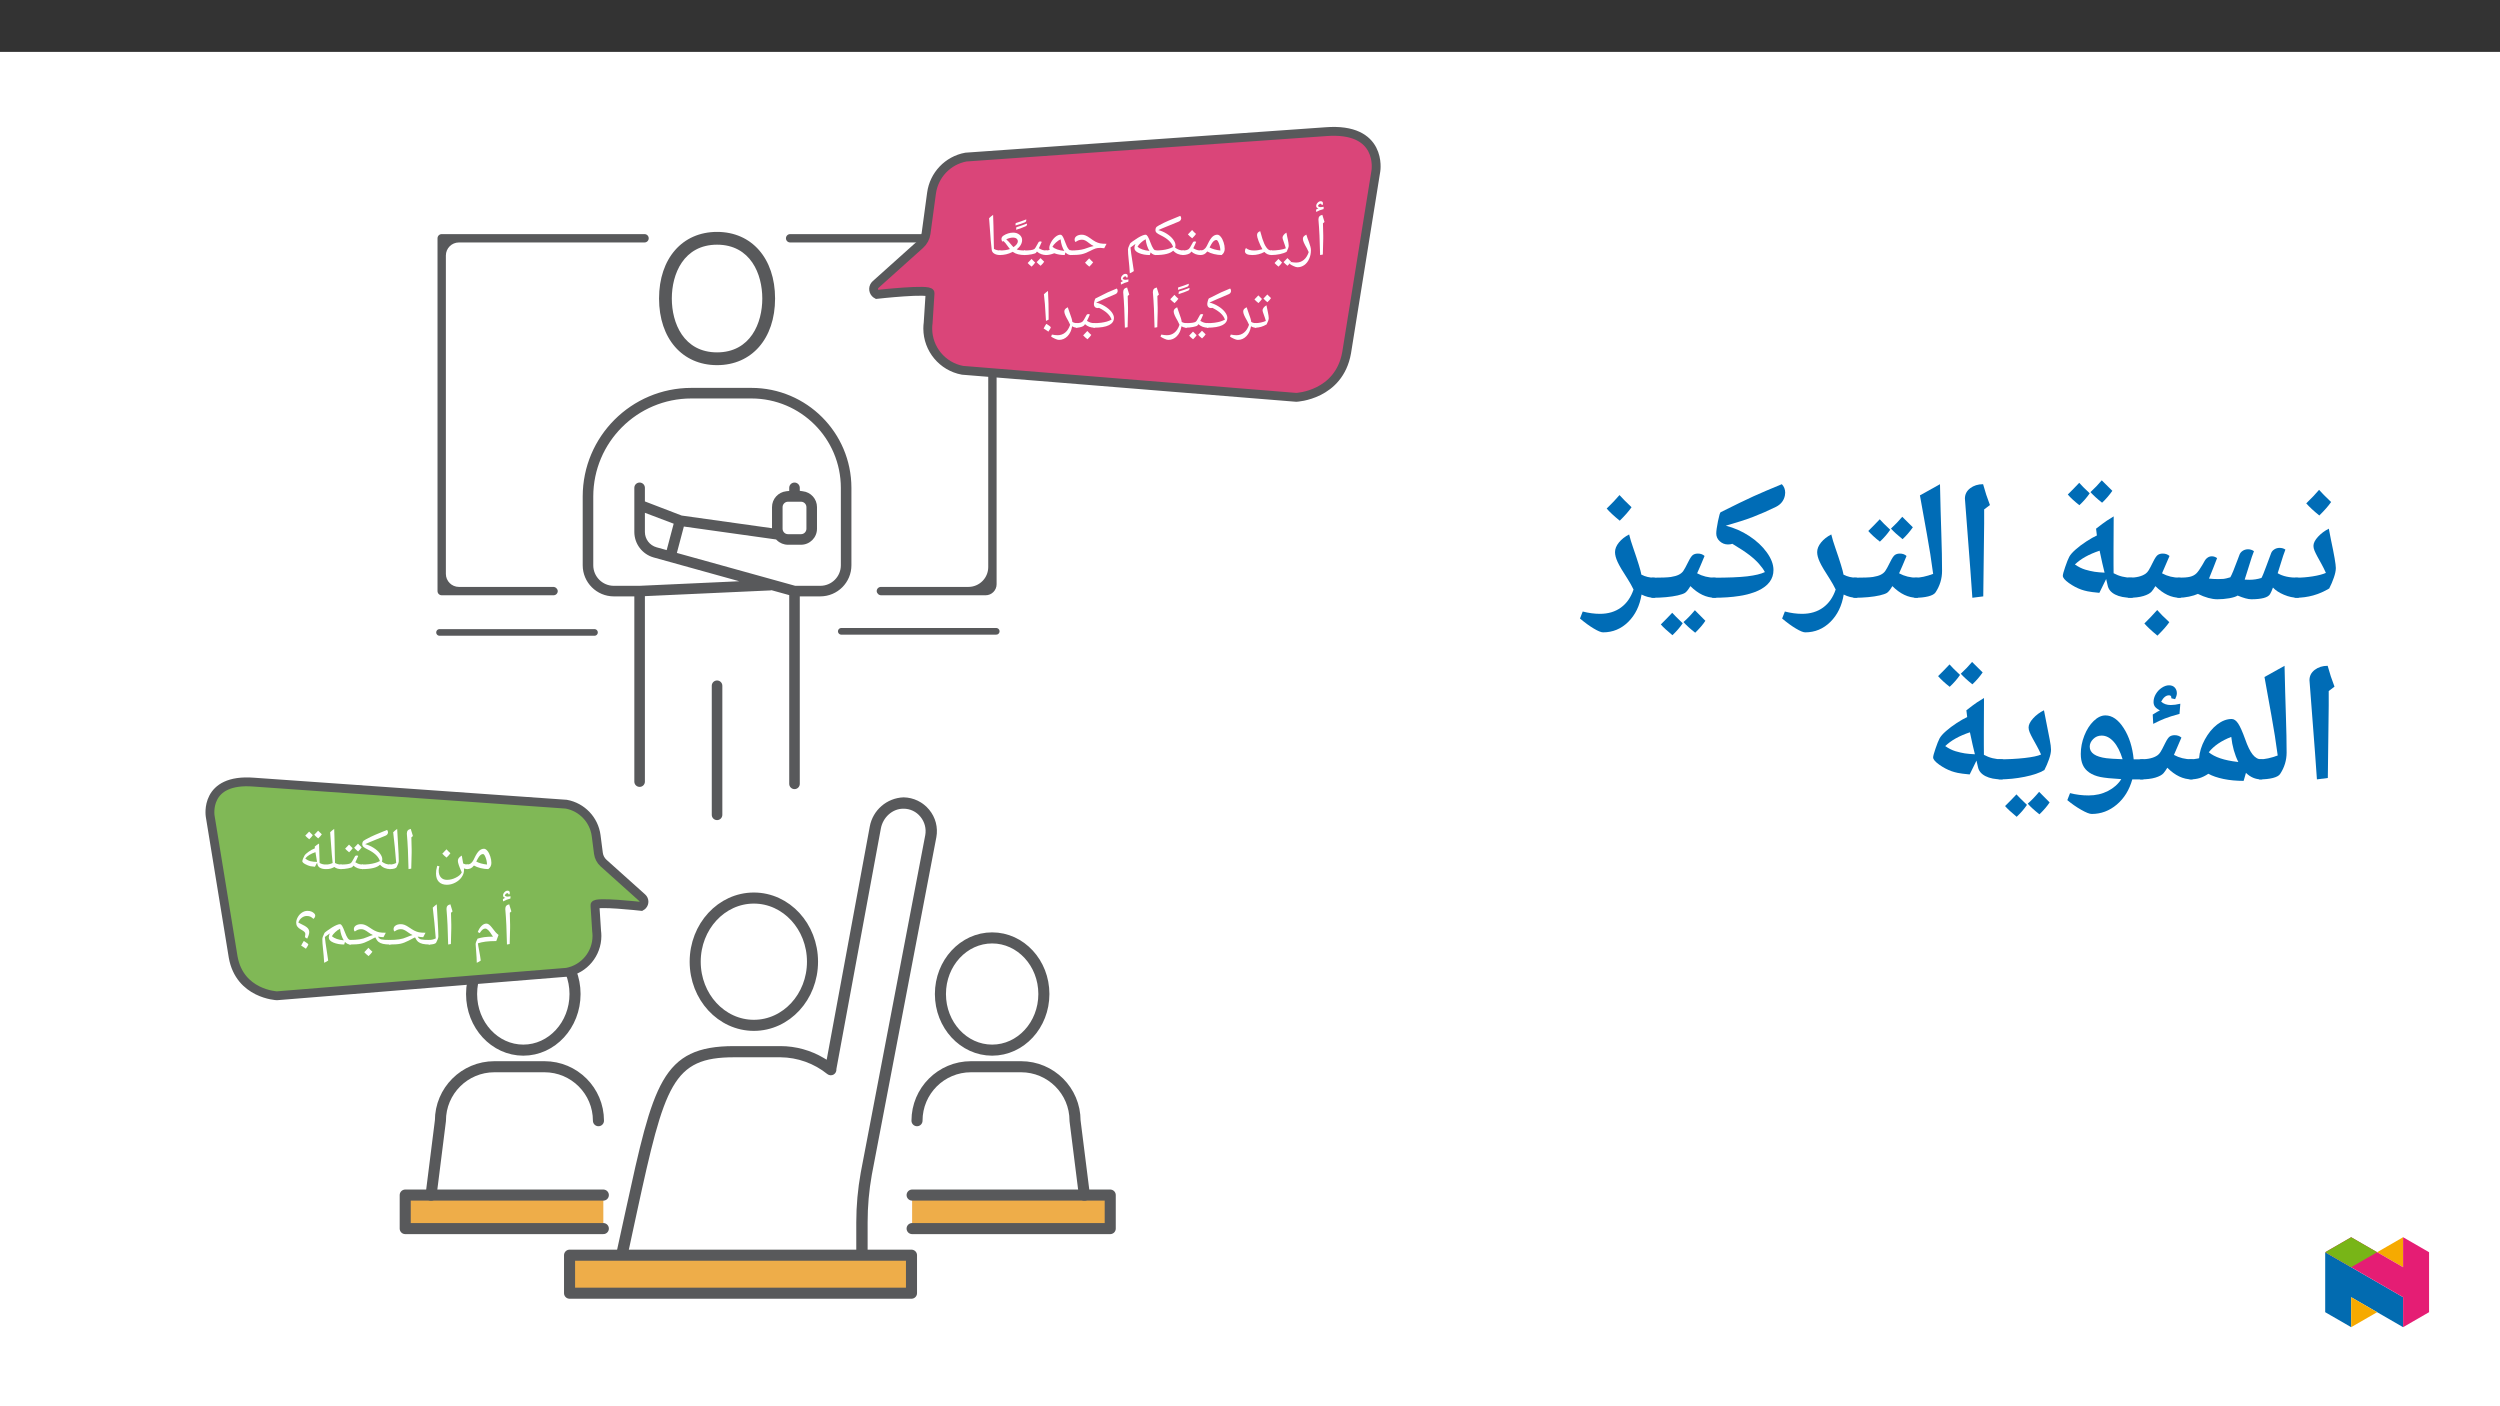 ﻿<?xml version="1.0" encoding="utf-8"?>
<svg xmlns="http://www.w3.org/2000/svg" xmlns:xlink="http://www.w3.org/1999/xlink" viewBox="0 0 960 540" version="1.1">
  <rect x="0" y="0" width="960" height="540" fill="#333333" stroke="none"/>
  <defs>
    <g>
      <symbol overflow="visible" id="glyph0-0">
        <path style="stroke:none;" d="M 1.141 0 L 1.141 -16.422 L 10.359 -16.422 L 10.359 0 Z M 2.25 -1.094 L 9.25 -1.094 L 9.25 -15.312 L 2.25 -15.312 Z M 2.25 -1.094 " />
      </symbol>
      <symbol overflow="visible" id="glyph0-1">
        <path style="stroke:none;" d="M 3.609 -7.656 L 3.609 -6.219 C 3.609 -4.738 3.555 -2.727 3.453 -0.188 L 2.406 0 C 2.301 -5.375 2.094 -9.836 1.781 -13.391 L 1.766 -13.672 C 1.766 -14.16 1.883 -14.551 2.125 -14.844 C 2.375 -15.133 2.758 -15.332 3.281 -15.438 C 3.301 -15.332 3.32 -15.238 3.344 -15.156 C 3.363 -15.07 3.613 -14.254 4.094 -12.703 L 3.484 -12.172 L 3.5 -12.062 C 3.57 -10.414 3.609 -8.945 3.609 -7.656 Z M 2.812 -16.547 Z M 3.016 1.188 Z M 2.922 -19.328 L 2.938 -19.422 C 2.938 -19.484 2.906 -19.547 2.844 -19.609 C 2.789 -19.68 2.723 -19.719 2.641 -19.719 C 2.398 -19.719 2.18 -19.629 1.984 -19.453 C 1.797 -19.285 1.656 -19.082 1.562 -18.844 C 1.801 -18.539 2.164 -18.391 2.656 -18.391 C 2.926 -18.391 3.301 -18.438 3.781 -18.531 L 3.734 -17.656 C 3.098 -17.488 2.578 -17.32 2.172 -17.156 C 1.766 -16.988 1.344 -16.785 0.906 -16.547 L 0.844 -17.438 L 1.75 -17.953 C 1.188 -18.047 0.906 -18.352 0.906 -18.875 C 0.906 -19.301 1.086 -19.707 1.453 -20.094 C 1.816 -20.477 2.203 -20.672 2.609 -20.672 C 3.203 -20.672 3.5 -20.391 3.5 -19.828 C 3.5 -19.617 3.445 -19.41 3.344 -19.203 Z M 2.531 -16.875 Z M 2.297 -21.234 Z M 2.297 -21.234 " />
      </symbol>
      <symbol overflow="visible" id="glyph0-2">
        <path style="stroke:none;" d="M 2.219 4.688 C 1.852 4.688 1.352 4.539 0.719 4.25 C 0.082 3.969 -0.414 3.688 -0.781 3.406 L -0.469 2.641 C 0.363 2.805 1.086 2.891 1.703 2.891 C 2.848 2.891 3.828 2.547 4.641 1.859 C 5.461 1.18 6.094 0.188 6.531 -1.125 C 6.32 -1.613 6.086 -2.098 5.828 -2.578 C 5.285 -3.504 4.895 -4.25 4.656 -4.812 C 4.414 -5.375 4.297 -5.848 4.297 -6.234 C 4.297 -6.617 4.41 -6.93 4.641 -7.172 C 4.879 -7.41 5.207 -7.633 5.625 -7.844 C 5.738 -7.414 5.891 -6.945 6.078 -6.438 C 6.273 -5.926 6.473 -5.398 6.672 -4.859 C 6.867 -4.328 7.035 -3.801 7.172 -3.281 C 7.316 -2.758 7.391 -2.285 7.391 -1.859 C 7.391 -0.66 7.16 0.445 6.703 1.469 C 6.254 2.488 5.633 3.281 4.844 3.844 C 4.051 4.406 3.176 4.688 2.219 4.688 Z M 4.172 -8.969 Z M 2.297 5.812 Z M 2.297 5.812 " />
      </symbol>
      <symbol overflow="visible" id="glyph0-3">
        <path style="stroke:none;" d="M 0 0 C -0.125 0 -0.188 -0.062 -0.188 -0.188 L -0.188 -1.562 C -0.188 -1.688 -0.125 -1.75 0 -1.75 C 1.133 -1.75 2.219 -1.828 3.25 -1.984 C 4.289 -2.141 5.082 -2.344 5.625 -2.594 C 5.469 -3.207 5.191 -4.051 4.797 -5.125 C 4.504 -5.914 4.359 -6.426 4.359 -6.656 C 4.359 -7 4.492 -7.344 4.766 -7.688 C 5.035 -8.039 5.398 -8.348 5.859 -8.609 C 5.93 -8.148 6.016 -7.703 6.109 -7.266 C 6.211 -6.828 6.305 -6.395 6.391 -5.969 C 6.484 -5.539 6.562 -5.129 6.625 -4.734 C 6.695 -4.336 6.734 -3.961 6.734 -3.609 C 6.734 -3.078 6.469 -2.297 5.938 -1.266 C 5.301 -0.891 4.426 -0.582 3.312 -0.344 C 2.207 -0.113 1.102 0 0 0 Z M 4.422 -9.719 Z M 4.047 0.672 Z M 4.047 1.188 Z M 4.172 2.891 C 3.898 3.328 3.445 3.848 2.812 4.453 C 2.125 3.898 1.617 3.438 1.297 3.062 C 1.691 2.688 2.188 2.164 2.781 1.5 C 2.906 1.645 3.367 2.109 4.172 2.891 Z M 7.641 2.562 C 7.367 3 6.91 3.52 6.266 4.125 C 5.598 3.594 5.094 3.125 4.75 2.719 C 5.094 2.406 5.586 1.891 6.234 1.172 C 6.367 1.316 6.836 1.781 7.641 2.562 Z M 4.484 2.953 Z M 4.438 1.172 Z M 4.5 4.688 Z M 4.5 4.688 " />
      </symbol>
      <symbol overflow="visible" id="glyph0-4">
        <path style="stroke:none;" d="M 11.078 0 C 10.461 0 9.922 -0.102 9.453 -0.312 C 8.992 -0.52 8.594 -0.812 8.25 -1.188 C 6.832 -0.395 5.281 0 3.594 0 C 2.656 0 1.953 -0.125 1.484 -0.375 C 1.016 -0.633 0.781 -0.992 0.781 -1.453 C 0.781 -1.953 0.914 -2.359 1.188 -2.672 C 1.57 -2.359 2.008 -2.125 2.5 -1.969 C 2.988 -1.82 3.598 -1.75 4.328 -1.75 C 5.285 -1.75 6.344 -1.91 7.5 -2.234 C 6.914 -3.254 6.422 -4.301 6.016 -5.375 C 5.617 -6.457 5.422 -7.211 5.422 -7.641 C 5.422 -8.391 5.828 -8.898 6.641 -9.172 C 6.953 -8.016 7.234 -7.039 7.484 -6.25 C 7.742 -5.469 7.984 -4.832 8.203 -4.344 C 8.422 -3.852 8.688 -3.383 9 -2.938 C 9.32 -2.488 9.641 -2.176 9.953 -2 C 10.273 -1.832 10.648 -1.75 11.078 -1.75 C 11.211 -1.75 11.281 -1.688 11.281 -1.562 L 11.281 -0.188 C 11.281 -0.062 11.211 0 11.078 0 Z M 5.188 -10.281 Z M 5.484 0.672 Z M 5.484 1.188 Z M 5.484 1.188 " />
      </symbol>
      <symbol overflow="visible" id="glyph0-5">
        <path style="stroke:none;" d="M 0 0 C -0.125 0 -0.188 -0.062 -0.188 -0.188 L -0.188 -1.562 C -0.188 -1.688 -0.125 -1.75 0 -1.75 C 0.582 -1.75 1.07 -1.891 1.469 -2.172 C 1.875 -2.453 2.223 -2.879 2.516 -3.453 L 2.969 -4.375 C 3.562 -5.633 4.141 -6.52 4.703 -7.031 C 5.273 -7.551 5.895 -7.812 6.562 -7.812 C 7.02 -7.812 7.469 -7.535 7.906 -6.984 C 8.352 -6.441 8.711 -5.738 8.984 -4.875 C 9.266 -4.02 9.406 -3.191 9.406 -2.391 C 9.406 -1.922 9.316 -1.492 9.141 -1.109 C 8.973 -0.723 8.672 -0.352 8.234 0 C 7.305 0 6.32 -0.125 5.281 -0.375 C 4.25 -0.633 3.391 -0.969 2.703 -1.375 C 2.336 -0.883 1.941 -0.531 1.516 -0.312 C 1.086 -0.102 0.582 0 0 0 Z M 7.734 -1.75 C 7.703 -2.695 7.52 -3.602 7.188 -4.469 C 6.852 -5.344 6.523 -5.781 6.203 -5.781 C 5.91 -5.781 5.641 -5.691 5.391 -5.516 C 5.141 -5.348 4.883 -5.082 4.625 -4.719 C 4.375 -4.363 4.031 -3.758 3.594 -2.906 C 4.676 -2.312 6.055 -1.926 7.734 -1.75 Z M 5.688 -8.938 Z M 5.766 0.672 Z M 5.328 1.422 Z M 5.328 1.422 " />
      </symbol>
      <symbol overflow="visible" id="glyph0-6">
        <path style="stroke:none;" d="M 0 0 C -0.125 0 -0.188 -0.062 -0.188 -0.188 L -0.188 -1.562 C -0.188 -1.688 -0.125 -1.75 0 -1.75 C 0.562 -1.75 1.047 -1.801 1.453 -1.906 C 1.859 -2.02 2.172 -2.18 2.391 -2.391 C 2.617 -2.598 2.977 -3.176 3.469 -4.125 L 3.875 -4.859 C 4.008 -5.109 4.242 -5.234 4.578 -5.234 C 4.785 -5.234 4.973 -5.172 5.141 -5.047 C 4.816 -4.242 4.445 -3.43 4.031 -2.609 C 4.562 -2.297 5.039 -2.07 5.469 -1.938 C 5.906 -1.812 6.391 -1.75 6.922 -1.75 C 7.047 -1.75 7.109 -1.688 7.109 -1.562 L 7.109 -0.188 C 7.109 -0.062 7.047 0 6.922 0 C 5.492 0 4.285 -0.445 3.297 -1.344 L 2.906 -0.844 C 2.75 -0.645 2.379 -0.453 1.797 -0.266 C 1.223 -0.086 0.625 0 0 0 Z M 3.406 -6.359 Z M 3.891 0.672 Z M 3.891 1.188 Z M 5.094 -8.109 C 4.738 -7.586 4.242 -7.023 3.609 -6.422 C 2.93 -6.961 2.383 -7.461 1.969 -7.922 C 2.75 -8.703 3.285 -9.266 3.578 -9.609 C 4.055 -9.066 4.562 -8.566 5.094 -8.109 Z M 3.609 -6.203 Z M 3.578 -10.156 Z M 3.578 -10.156 " />
      </symbol>
      <symbol overflow="visible" id="glyph0-7">
        <path style="stroke:none;" d="M 10.75 -1.75 C 10.883 -1.75 10.953 -1.688 10.953 -1.562 L 10.953 -0.188 C 10.953 -0.062 10.883 0 10.75 0 C 10.008 0 9.301 -0.133 8.625 -0.406 C 7.957 -0.676 7.359 -1.102 6.828 -1.688 C 5.68 -0.562 3.406 0 0 0 C -0.125 0 -0.188 -0.062 -0.188 -0.188 L -0.188 -1.562 C -0.188 -1.688 -0.125 -1.75 0 -1.75 C 1.906 -1.75 3.535 -1.945 4.891 -2.344 C 5.484 -2.5 6.113 -2.75 6.781 -3.094 C 6.508 -3.957 5.977 -4.766 5.188 -5.516 C 4.395 -6.266 3.328 -6.961 1.984 -7.609 C 1.316 -7.93 0.82 -8.234 0.5 -8.516 C 0.176 -8.797 0.016 -9.133 0.016 -9.531 C 0.016 -9.82 0.051 -10.07 0.125 -10.281 C 0.195 -10.488 0.316 -10.676 0.484 -10.844 C 0.723 -11.07 1.648 -11.586 3.266 -12.391 C 4.023 -12.742 4.598 -13.004 4.984 -13.172 C 5.234 -13.273 6.301 -13.719 8.188 -14.5 L 9.531 -15.047 C 9.645 -14.941 9.734 -14.805 9.797 -14.641 C 9.859 -14.473 9.891 -14.312 9.891 -14.156 L 9.891 -13.969 C 9.805 -13.438 9.484 -13.055 8.922 -12.828 L 2.672 -10.266 L 1.109 -9.578 C 2.223 -9.305 3.289 -8.848 4.312 -8.203 C 5.332 -7.566 6.145 -6.852 6.75 -6.062 C 7.383 -5.25 7.703 -4.488 7.703 -3.781 C 7.703 -3.445 7.656 -3.141 7.562 -2.859 C 8.5 -2.117 9.562 -1.75 10.75 -1.75 Z M 1.141 -13.047 Z M 4.562 0.672 Z M 4.562 -0.297 Z M 4.562 1.188 Z M 4.562 1.188 " />
      </symbol>
      <symbol overflow="visible" id="glyph0-8">
        <path style="stroke:none;" d="M 2.531 -2.891 C 2.645 -1.617 2.895 0.203 3.281 2.578 L 3.812 6.156 C 3.363 6.488 2.848 6.773 2.266 7.016 C 2.172 5.266 2.02 3.469 1.812 1.625 C 1.645 0.125 1.562 -1.129 1.562 -2.141 C 1.562 -2.316 1.602 -2.547 1.688 -2.828 C 1.77 -3.109 2 -3.641 2.375 -4.422 C 2.414 -4.523 2.75 -4.805 3.375 -5.266 C 4 -5.734 4.641 -6.164 5.297 -6.562 C 5.961 -6.969 6.551 -7.273 7.062 -7.484 C 7.582 -7.703 8.004 -7.812 8.328 -7.812 C 8.617 -7.812 8.906 -7.57 9.188 -7.094 C 9.469 -6.625 9.805 -5.852 10.203 -4.781 C 10.586 -3.738 10.945 -2.973 11.281 -2.484 C 11.613 -1.992 11.961 -1.75 12.328 -1.75 C 12.504 -1.75 12.594 -1.672 12.594 -1.516 L 12.594 -0.25 C 12.594 -0.082 12.504 0 12.328 0 C 11.566 0 10.875 -0.332 10.25 -1 L 9.953 0 C 8.367 0 6.984 -0.25 5.797 -0.75 C 4.617 -1.25 4.031 -1.898 4.031 -2.703 C 4.031 -3.18 4.172 -3.707 4.453 -4.281 C 3.742 -3.801 3.102 -3.336 2.531 -2.891 Z M 8.359 -6.062 C 7.723 -5.738 7.102 -5.297 6.5 -4.734 C 5.895 -4.172 5.473 -3.648 5.234 -3.172 C 6.234 -2.316 7.754 -1.789 9.797 -1.594 C 9.453 -2.125 9.145 -2.797 8.875 -3.609 C 8.613 -4.422 8.441 -5.238 8.359 -6.062 Z M 6.344 -8.938 Z M 8.094 0.672 Z M 7.766 2.25 Z M 7.766 2.25 " />
      </symbol>
      <symbol overflow="visible" id="glyph0-9">
        <path style="stroke:none;" d="M 0 0 C -0.125 0 -0.188 -0.062 -0.188 -0.188 L -0.188 -1.562 C -0.188 -1.688 -0.125 -1.75 0 -1.75 C 2.25 -1.75 4.02 -1.945 5.312 -2.344 L 6.594 -2.781 C 7.457 -3.102 8.227 -3.328 8.906 -3.453 C 8.301 -3.742 7.707 -4.125 7.125 -4.594 C 6.508 -5.082 6.008 -5.422 5.625 -5.609 C 5.238 -5.797 4.844 -5.891 4.438 -5.891 C 3.695 -5.891 3.035 -5.703 2.453 -5.328 L 1.922 -5 C 1.691 -5.219 1.578 -5.516 1.578 -5.891 C 1.578 -6.473 1.832 -6.938 2.344 -7.281 C 2.852 -7.633 3.523 -7.812 4.359 -7.812 C 4.848 -7.812 5.336 -7.707 5.828 -7.5 C 6.328 -7.289 6.906 -6.945 7.562 -6.469 C 8.363 -5.875 9.047 -5.426 9.609 -5.125 C 10.172 -4.832 10.738 -4.625 11.312 -4.5 C 11.895 -4.375 12.738 -4.312 13.844 -4.312 L 12.953 -2.609 C 12.473 -2.672 12.047 -2.711 11.672 -2.734 L 11.594 -2.75 L 11.125 -2.734 C 10.594 -2.734 10.082 -2.656 9.594 -2.5 C 9.113 -2.344 8.363 -2.004 7.344 -1.484 C 6.195 -0.891 5.16 -0.492 4.234 -0.297 C 3.316 -0.098 1.906 0 0 0 Z M 7.406 -8.938 Z M 7.344 0.672 Z M 7.344 1.188 Z M 8.703 2.781 C 8.348 3.289 7.852 3.848 7.219 4.453 C 6.562 3.941 6.016 3.441 5.578 2.953 C 6.266 2.273 6.797 1.711 7.172 1.266 C 7.703 1.848 8.211 2.352 8.703 2.781 Z M 7.172 2.953 Z M 7.172 1.047 Z M 7.219 4.688 Z M 7.172 0.703 Z M 7.172 0.703 " />
      </symbol>
      <symbol overflow="visible" id="glyph0-10">
        <path style="stroke:none;" d="M 0 0 C -0.125 0 -0.188 -0.062 -0.188 -0.188 L -0.188 -1.562 C -0.188 -1.688 -0.125 -1.75 0 -1.75 C 0.508 -1.75 1.008 -1.828 1.5 -1.984 C 1.383 -2.203 1.328 -2.441 1.328 -2.703 C 1.328 -3.336 1.562 -4.078 2.031 -4.922 C 2.5 -5.773 3.062 -6.469 3.719 -7 C 4.383 -7.539 5.02 -7.812 5.625 -7.812 C 5.883 -7.812 6.117 -7.66 6.328 -7.359 C 6.535 -7.066 6.734 -6.695 6.922 -6.25 C 7.117 -5.801 7.312 -5.312 7.5 -4.781 C 7.688 -4.258 7.883 -3.773 8.094 -3.328 C 8.312 -2.879 8.547 -2.504 8.797 -2.203 C 9.047 -1.898 9.328 -1.75 9.641 -1.75 C 9.805 -1.75 9.891 -1.672 9.891 -1.516 L 9.891 -0.25 C 9.891 -0.082 9.805 0 9.641 0 C 8.859 0 8.156 -0.336 7.531 -1.016 L 7.25 0 C 5.781 0 4.461 -0.223 3.297 -0.672 L 3.25 -0.688 C 2.508 -0.414 1.906 -0.234 1.438 -0.141 C 0.969 -0.047 0.488 0 0 0 Z M 5.672 -6.047 C 5.098 -5.797 4.488 -5.375 3.844 -4.781 C 3.207 -4.195 2.77 -3.656 2.531 -3.156 C 3.531 -2.312 5.051 -1.789 7.094 -1.594 C 6.77 -2.082 6.473 -2.723 6.203 -3.516 C 5.941 -4.316 5.766 -5.16 5.672 -6.047 Z M 4.484 -8.938 Z M 6.016 0.672 Z M 5.562 1.422 Z M 5.562 1.422 " />
      </symbol>
      <symbol overflow="visible" id="glyph0-11">
        <path style="stroke:none;" d="M 6.141 -5.234 C 6.348 -5.234 6.535 -5.172 6.703 -5.047 C 6.43 -4.379 6.188 -3.82 5.969 -3.375 C 5.758 -2.926 5.633 -2.676 5.594 -2.625 C 6.113 -2.301 6.594 -2.07 7.031 -1.938 C 7.477 -1.812 7.961 -1.75 8.484 -1.75 C 8.617 -1.75 8.688 -1.688 8.688 -1.562 L 8.688 -0.188 C 8.688 -0.062 8.617 0 8.484 0 C 7.078 0 5.867 -0.445 4.859 -1.344 L 4.484 -0.844 C 4.328 -0.664 3.77 -0.477 2.812 -0.281 C 1.852 -0.094 0.914 0 0 0 C -0.125 0 -0.188 -0.062 -0.188 -0.188 L -0.188 -1.562 C -0.188 -1.688 -0.125 -1.75 0 -1.75 C 0.945 -1.75 1.754 -1.789 2.422 -1.875 C 3.086 -1.957 3.555 -2.094 3.828 -2.281 C 4.098 -2.477 4.5 -3.094 5.031 -4.125 L 5.438 -4.859 C 5.57 -5.109 5.805 -5.234 6.141 -5.234 Z M 4.969 -6.359 Z M 4.344 0.672 Z M 4.344 1.188 Z M 4.172 2.891 C 3.898 3.328 3.445 3.848 2.812 4.453 C 2.125 3.898 1.617 3.438 1.297 3.062 C 1.691 2.688 2.188 2.164 2.781 1.5 C 2.906 1.645 3.367 2.109 4.172 2.891 Z M 7.641 2.562 C 7.367 3 6.91 3.52 6.266 4.125 C 5.598 3.594 5.094 3.125 4.75 2.719 C 5.094 2.406 5.586 1.891 6.234 1.172 C 6.367 1.316 6.836 1.781 7.641 2.562 Z M 4.484 2.953 Z M 4.438 1.172 Z M 4.5 4.688 Z M 4.5 4.688 " />
      </symbol>
      <symbol overflow="visible" id="glyph0-12">
        <path style="stroke:none;" d="M 9.688 0 C 7.75 0 6.258 -0.375 5.219 -1.125 L 5.047 -1.25 L 4.812 -1.125 C 3.344 -0.375 1.742 0 0.016 0 C -0.117 0 -0.188 -0.07 -0.188 -0.219 L -0.188 -1.531 C -0.188 -1.676 -0.117 -1.75 0.016 -1.75 C 1.617 -1.75 2.938 -1.93 3.969 -2.297 L 3.547 -2.828 C 2.941 -3.691 2.5 -4.285 2.219 -4.609 C 1.945 -4.93 1.695 -5.188 1.469 -5.375 L 1.109 -5.125 C 0.836 -5.426 0.703 -5.766 0.703 -6.141 C 0.703 -6.68 0.969 -7.125 1.5 -7.469 C 2.031 -7.82 2.613 -8.098 3.25 -8.297 C 3.883 -8.504 4.531 -8.609 5.188 -8.609 C 6.176 -8.609 7 -8.332 7.656 -7.781 C 8.312 -7.227 8.641 -6.547 8.641 -5.734 C 8.641 -5.285 8.555 -4.859 8.391 -4.453 C 8.234 -4.055 8.02 -3.68 7.75 -3.328 C 7.488 -2.984 7.094 -2.598 6.562 -2.172 C 7.207 -1.891 8.25 -1.75 9.688 -1.75 C 9.832 -1.75 9.906 -1.676 9.906 -1.531 L 9.906 -0.219 C 9.906 -0.07 9.832 0 9.688 0 Z M 7 -5.234 C 7 -5.672 6.836 -6.023 6.516 -6.297 C 6.191 -6.566 5.77 -6.703 5.25 -6.703 C 4.32 -6.703 3.422 -6.477 2.547 -6.031 C 3.098 -5.594 3.832 -4.801 4.75 -3.656 C 4.926 -3.438 5.117 -3.227 5.328 -3.031 C 5.836 -3.375 6.242 -3.738 6.547 -4.125 C 6.848 -4.508 7 -4.879 7 -5.234 Z M 4.859 -9.719 Z M 5.078 0.672 Z M 5.078 1.188 Z M 5.078 1.188 " />
      </symbol>
      <symbol overflow="visible" id="glyph0-13">
        <path style="stroke:none;" d="M 3.906 -12.719 L 3.938 -12.484 C 3.938 -12.098 3.758 -11.828 3.406 -11.672 C 2.508 -11.254 1.285 -10.805 -0.266 -10.328 L -0.156 -11.312 C 0.945 -11.633 2.301 -12.102 3.906 -12.719 Z M 3.641 -14.312 L 3.656 -14.062 C 3.656 -13.645 3.484 -13.359 3.141 -13.203 C 2.203 -12.797 0.988 -12.383 -0.5 -11.969 L -0.422 -12.891 C 0.91 -13.297 2.266 -13.77 3.641 -14.312 Z M 1.969 -10.359 Z M 1.453 -14.75 Z M 1.453 -14.75 " />
      </symbol>
      <symbol overflow="visible" id="glyph0-14">
        <path style="stroke:none;" d="M 6.203 -1.562 L 6.203 -0.188 C 6.203 -0.062 6.141 0 6.016 0 C 5.109 0 4.359 -0.176 3.766 -0.531 C 3.172 -0.883 2.836 -1.375 2.766 -2 C 2.516 -3.957 2.254 -6.984 1.984 -11.078 L 1.75 -14.156 C 2.176 -14.582 2.691 -15.008 3.297 -15.438 C 3.398 -13.094 3.484 -9.785 3.547 -5.516 L 3.625 -2.344 C 4.344 -1.945 5.141 -1.75 6.016 -1.75 C 6.141 -1.75 6.203 -1.688 6.203 -1.562 Z M 2.609 -16.547 Z M 3.984 1.188 Z M 3.984 1.188 " />
      </symbol>
      <symbol overflow="visible" id="glyph0-15">
        <path style="stroke:none;" d="M 0 0 C -0.125 0 -0.188 -0.062 -0.188 -0.188 L -0.188 -1.562 C -0.188 -1.688 -0.125 -1.75 0 -1.75 C 0.695 -1.75 1.41 -1.828 2.141 -1.984 C 2.879 -2.141 3.52 -2.344 4.062 -2.594 C 3.875 -3.301 3.598 -4.145 3.234 -5.125 C 2.941 -5.914 2.797 -6.426 2.797 -6.656 C 2.797 -7 2.93 -7.344 3.203 -7.688 C 3.473 -8.039 3.836 -8.348 4.297 -8.609 C 4.367 -8.172 4.551 -7.289 4.844 -5.969 C 5.062 -4.957 5.172 -4.172 5.172 -3.609 C 5.172 -3.379 5.098 -3.051 4.953 -2.625 C 4.805 -2.207 4.609 -1.754 4.359 -1.266 C 2.941 -0.422 1.488 0 0 0 Z M 3.188 -9.719 Z M 2.922 0.672 Z M 2.922 1.188 Z M 2.578 -11.031 C 2.297 -10.582 1.844 -10.055 1.219 -9.453 C 0.52 -10.004 0.008 -10.473 -0.312 -10.859 C 0.094 -11.234 0.586 -11.75 1.172 -12.406 C 1.348 -12.219 1.816 -11.758 2.578 -11.031 Z M 6.047 -11.359 C 5.754 -10.898 5.289 -10.375 4.656 -9.781 C 4.008 -10.301 3.504 -10.773 3.141 -11.203 C 3.305 -11.348 3.801 -11.863 4.625 -12.75 C 4.801 -12.551 5.273 -12.086 6.047 -11.359 Z M 2.938 -9.234 Z M 2.828 -13.312 Z M 2.938 -9.453 Z M 2.938 -9.453 " />
      </symbol>
      <symbol overflow="visible" id="glyph0-16">
        <path style="stroke:none;" d="M 9.172 0 C 8.453 0 7.828 -0.188 7.297 -0.562 C 7.035 1.039 6.441 2.316 5.516 3.266 C 4.598 4.211 3.5 4.688 2.219 4.688 C 1.852 4.688 1.352 4.539 0.719 4.25 C 0.082 3.969 -0.414 3.688 -0.781 3.406 L -0.469 2.641 C 0.363 2.805 1.086 2.891 1.703 2.891 C 2.848 2.891 3.828 2.547 4.641 1.859 C 5.461 1.18 6.094 0.188 6.531 -1.125 C 6.32 -1.613 6.086 -2.098 5.828 -2.578 C 5.285 -3.504 4.895 -4.25 4.656 -4.812 C 4.414 -5.375 4.297 -5.848 4.297 -6.234 C 4.297 -6.617 4.41 -6.93 4.641 -7.172 C 4.879 -7.41 5.207 -7.633 5.625 -7.844 C 5.738 -7.414 5.895 -6.953 6.094 -6.453 C 6.57 -5.172 6.895 -4.238 7.062 -3.656 C 7.238 -3.082 7.344 -2.602 7.375 -2.219 C 7.895 -1.906 8.492 -1.75 9.172 -1.75 C 9.297 -1.75 9.359 -1.688 9.359 -1.562 L 9.359 -0.188 C 9.359 -0.062 9.297 0 9.172 0 Z M 4.516 -8.969 Z M 2.328 5.812 Z M 2.328 5.812 " />
      </symbol>
      <symbol overflow="visible" id="glyph0-17">
        <path style="stroke:none;" d="M 0 0 C -0.125 0 -0.188 -0.062 -0.188 -0.188 L -0.188 -1.562 C -0.188 -1.688 -0.125 -1.75 0 -1.75 C 1.051 -1.75 1.977 -1.801 2.781 -1.906 C 3.582 -2.02 4.285 -2.16 4.891 -2.328 C 5.504 -2.504 6.133 -2.758 6.781 -3.094 C 6.508 -3.945 5.984 -4.742 5.203 -5.484 C 4.422 -6.234 3.348 -6.941 1.984 -7.609 C 1.797 -7.555 1.602 -7.531 1.406 -7.531 C 1 -7.531 0.66 -7.672 0.391 -7.953 C 0.129 -8.234 0 -8.594 0 -9.031 C 0 -9.363 0.078 -9.801 0.234 -10.344 C 0.398 -10.883 0.523 -11.18 0.609 -11.234 C 2.648 -12.285 4.211 -13.062 5.297 -13.562 C 6.391 -14.062 7.551 -14.555 8.781 -15.047 C 9.008 -14.848 9.125 -14.555 9.125 -14.172 L 9.125 -13.969 C 9.039 -13.438 8.719 -13.055 8.156 -12.828 C 5.02 -11.516 2.582 -10.457 0.844 -9.656 C 2.008 -9.375 3.125 -8.906 4.188 -8.25 C 5.258 -7.602 6.113 -6.875 6.75 -6.062 C 7.383 -5.25 7.703 -4.488 7.703 -3.781 C 7.703 -2.551 7.062 -1.613 5.781 -0.969 C 4.508 -0.32 2.582 0 0 0 Z M 1.125 -13.25 Z M 4.5 0.672 Z M 4.5 1.188 Z M 4.5 1.188 " />
      </symbol>
      <symbol overflow="visible" id="glyph0-18">
        <path style="stroke:none;" d="M 9.172 0 C 8.453 0 7.828 -0.188 7.297 -0.562 C 7.035 1.039 6.441 2.316 5.516 3.266 C 4.598 4.211 3.5 4.688 2.219 4.688 C 1.852 4.688 1.352 4.539 0.719 4.25 C 0.082 3.969 -0.414 3.688 -0.781 3.406 L -0.469 2.641 C 0.363 2.805 1.086 2.891 1.703 2.891 C 2.848 2.891 3.828 2.547 4.641 1.859 C 5.461 1.18 6.094 0.188 6.531 -1.125 C 6.32 -1.613 6.086 -2.098 5.828 -2.578 C 5.285 -3.504 4.895 -4.25 4.656 -4.812 C 4.414 -5.375 4.297 -5.848 4.297 -6.234 C 4.297 -6.617 4.41 -6.93 4.641 -7.172 C 4.879 -7.41 5.207 -7.633 5.625 -7.844 C 5.738 -7.414 5.895 -6.953 6.094 -6.453 C 6.57 -5.172 6.895 -4.238 7.062 -3.656 C 7.238 -3.082 7.344 -2.602 7.375 -2.219 C 7.895 -1.906 8.492 -1.75 9.172 -1.75 C 9.297 -1.75 9.359 -1.688 9.359 -1.562 L 9.359 -0.188 C 9.359 -0.062 9.297 0 9.172 0 Z M 4.516 -8.969 Z M 2.328 5.812 Z M 6.094 -11.109 C 5.738 -10.586 5.242 -10.023 4.609 -9.422 C 3.93 -9.961 3.383 -10.461 2.969 -10.922 C 3.75 -11.703 4.285 -12.266 4.578 -12.609 C 5.055 -12.066 5.562 -11.566 6.094 -11.109 Z M 4.609 -9.203 Z M 4.578 -13.156 Z M 4.578 -13.156 " />
      </symbol>
      <symbol overflow="visible" id="glyph0-19">
        <path style="stroke:none;" d="M 3.609 -7.656 L 3.609 -6.219 C 3.609 -4.738 3.555 -2.727 3.453 -0.188 L 2.406 0 C 2.301 -5.375 2.094 -9.836 1.781 -13.391 L 1.766 -13.672 C 1.766 -14.16 1.883 -14.551 2.125 -14.844 C 2.375 -15.133 2.758 -15.332 3.281 -15.438 C 3.301 -15.332 3.32 -15.238 3.344 -15.156 C 3.363 -15.07 3.613 -14.254 4.094 -12.703 L 3.484 -12.172 L 3.5 -12.062 C 3.57 -10.414 3.609 -8.945 3.609 -7.656 Z M 2.812 -16.547 Z M 3.016 1.188 Z M 3.016 1.188 " />
      </symbol>
      <symbol overflow="visible" id="glyph0-20">
        <path style="stroke:none;" d="M 0 0 C -0.125 0 -0.188 -0.062 -0.188 -0.188 L -0.188 -1.562 C -0.188 -1.688 -0.125 -1.75 0 -1.75 C 0.562 -1.75 1.047 -1.801 1.453 -1.906 C 1.859 -2.02 2.172 -2.18 2.391 -2.391 C 2.617 -2.598 2.977 -3.176 3.469 -4.125 L 3.875 -4.859 C 4.008 -5.109 4.242 -5.234 4.578 -5.234 C 4.785 -5.234 4.973 -5.172 5.141 -5.047 C 4.816 -4.242 4.445 -3.43 4.031 -2.609 C 4.562 -2.297 5.039 -2.07 5.469 -1.938 C 5.906 -1.812 6.391 -1.75 6.922 -1.75 C 7.047 -1.75 7.109 -1.688 7.109 -1.562 L 7.109 -0.188 C 7.109 -0.062 7.047 0 6.922 0 C 5.492 0 4.285 -0.445 3.297 -1.344 L 2.906 -0.844 C 2.75 -0.645 2.379 -0.453 1.797 -0.266 C 1.223 -0.086 0.625 0 0 0 Z M 3.406 -6.359 Z M 3.891 0.672 Z M 3.891 1.188 Z M 5.703 2.781 C 5.348 3.289 4.852 3.848 4.219 4.453 C 3.562 3.941 3.016 3.441 2.578 2.953 C 3.266 2.273 3.797 1.711 4.172 1.266 C 4.703 1.848 5.211 2.352 5.703 2.781 Z M 4.172 2.953 Z M 4.172 1.047 Z M 4.219 4.688 Z M 4.172 0.703 Z M 4.172 0.703 " />
      </symbol>
      <symbol overflow="visible" id="glyph0-21">
        <path style="stroke:none;" d="M 1.062 0.312 C 1.238 0.008 1.398 -0.289 1.547 -0.594 C 1.703 -0.895 1.879 -1.188 2.078 -1.469 C 2.703 -1.113 3.148 -0.82 3.422 -0.594 C 3.691 -0.363 3.828 -0.207 3.828 -0.125 C 3.828 0.039 3.516 0.586 2.891 1.516 L 2.359 1.141 C 2.078 0.941 1.645 0.664 1.062 0.312 Z M 1.969 -2.609 C 1.789 -5.711 1.648 -7.898 1.547 -9.172 C 1.441 -10.441 1.316 -11.664 1.172 -12.844 C 1.578 -13.238 2.098 -13.664 2.734 -14.125 C 2.848 -11.957 2.914 -10.301 2.938 -9.156 C 2.969 -8.02 2.984 -6.613 2.984 -4.938 L 2.984 -3.094 Z M 1.969 -2.609 " />
      </symbol>
      <symbol overflow="visible" id="glyph0-22">
        <path style="stroke:none;" d="M 5.734 6.016 C 4.422 6.016 3.395 5.641 2.656 4.891 C 1.926 4.141 1.562 3.078 1.562 1.703 C 1.562 1.254 1.586 0.832 1.641 0.438 C 1.703 0.051 1.828 -0.52 2.016 -1.281 L 2.859 -1.078 C 2.68 -0.398 2.594 0.145 2.594 0.562 C 2.594 1.688 2.875 2.562 3.438 3.188 C 4 3.812 4.781 4.125 5.781 4.125 C 6.914 4.125 8.047 3.844 9.172 3.281 C 10.305 2.727 11.066 2.051 11.453 1.25 C 10.453 -0.945 9.953 -2.41 9.953 -3.141 C 9.953 -3.535 10.062 -3.895 10.281 -4.219 C 10.508 -4.539 10.898 -4.867 11.453 -5.203 C 11.523 -4.66 11.703 -3.664 11.984 -2.219 L 12 -2.141 C 12.508 -1.879 13.066 -1.75 13.672 -1.75 C 13.797 -1.75 13.859 -1.688 13.859 -1.562 L 13.859 -0.188 C 13.859 -0.062 13.797 0 13.672 0 C 13.148 0 12.688 -0.094 12.281 -0.281 L 12.312 0.375 C 12.312 1.32 12.008 2.223 11.406 3.078 C 10.812 3.941 9.992 4.645 8.953 5.188 C 7.91 5.738 6.836 6.016 5.734 6.016 Z M 6.078 -4.641 Z M 0.766 6.031 Z M 6.062 7.141 Z M 7.094 -6.109 C 6.738 -5.586 6.242 -5.023 5.609 -4.422 C 4.93 -4.961 4.383 -5.461 3.969 -5.922 C 4.75 -6.703 5.285 -7.266 5.578 -7.609 C 6.055 -7.066 6.562 -6.566 7.094 -6.109 Z M 5.609 -4.203 Z M 5.578 -8.156 Z M 5.578 -8.156 " />
      </symbol>
      <symbol overflow="visible" id="glyph0-23">
        <path style="stroke:none;" d="M -0.016 0 C -0.148 0 -0.219 -0.062 -0.219 -0.188 L -0.219 -1.562 C -0.219 -1.688 -0.148 -1.75 -0.016 -1.75 C 0.91 -1.75 1.758 -1.953 2.531 -2.359 C 2.219 -6.43 1.832 -10.363 1.375 -14.156 C 1.812 -14.602 2.32 -15.031 2.906 -15.438 C 2.977 -13.781 3.102 -11.609 3.281 -8.922 C 3.426 -6.68 3.508 -4.738 3.531 -3.094 C 3.531 -2.832 3.453 -2.488 3.297 -2.062 C 3.141 -1.633 2.945 -1.211 2.719 -0.797 C 2.438 -0.266 1.523 0 -0.016 0 Z M 1.812 -16.547 Z M 2.766 0.672 Z M 2.766 1.188 Z M 2.766 1.188 " />
      </symbol>
      <symbol overflow="visible" id="glyph0-24">
        <path style="stroke:none;" d="M 6.141 -5.234 C 6.348 -5.234 6.535 -5.172 6.703 -5.047 C 6.43 -4.379 6.188 -3.82 5.969 -3.375 C 5.758 -2.926 5.633 -2.676 5.594 -2.625 C 6.113 -2.301 6.594 -2.07 7.031 -1.938 C 7.477 -1.812 7.961 -1.75 8.484 -1.75 C 8.617 -1.75 8.688 -1.688 8.688 -1.562 L 8.688 -0.188 C 8.688 -0.062 8.617 0 8.484 0 C 7.078 0 5.867 -0.445 4.859 -1.344 L 4.484 -0.844 C 4.328 -0.664 3.77 -0.477 2.812 -0.281 C 1.852 -0.094 0.914 0 0 0 C -0.125 0 -0.188 -0.062 -0.188 -0.188 L -0.188 -1.562 C -0.188 -1.688 -0.125 -1.75 0 -1.75 C 0.945 -1.75 1.754 -1.789 2.422 -1.875 C 3.086 -1.957 3.555 -2.094 3.828 -2.281 C 4.098 -2.477 4.5 -3.094 5.031 -4.125 L 5.438 -4.859 C 5.57 -5.109 5.805 -5.234 6.141 -5.234 Z M 4.969 -6.359 Z M 4.344 0.672 Z M 4.344 1.188 Z M 4.578 -8.031 C 4.297 -7.582 3.844 -7.055 3.219 -6.453 C 2.52 -7.004 2.008 -7.473 1.688 -7.859 C 2.094 -8.234 2.586 -8.75 3.172 -9.406 C 3.348 -9.219 3.816 -8.758 4.578 -8.031 Z M 8.047 -8.359 C 7.754 -7.898 7.289 -7.375 6.656 -6.781 C 6.008 -7.301 5.504 -7.773 5.141 -8.203 C 5.305 -8.348 5.801 -8.863 6.625 -9.75 C 6.801 -9.551 7.273 -9.086 8.047 -8.359 Z M 4.938 -6.234 Z M 4.828 -10.312 Z M 4.938 -6.453 Z M 4.938 -6.453 " />
      </symbol>
      <symbol overflow="visible" id="glyph0-25">
        <path style="stroke:none;" d="M 0 0 C -0.125 0 -0.188 -0.062 -0.188 -0.188 L -0.188 -1.562 C -0.188 -1.688 -0.125 -1.75 0 -1.75 C 0.863 -1.75 1.703 -1.945 2.516 -2.344 C 2.316 -3.957 2.07 -6.867 1.781 -11.078 L 1.562 -14.156 C 2.02 -14.625 2.535 -15.051 3.109 -15.438 C 3.203 -13.332 3.281 -10.023 3.344 -5.516 L 3.422 -2.359 C 4.117 -1.953 4.914 -1.75 5.812 -1.75 C 5.945 -1.75 6.016 -1.688 6.016 -1.562 L 6.016 -0.188 C 6.016 -0.062 5.945 0 5.812 0 C 4.695 0 3.816 -0.27 3.172 -0.812 C 2.617 -0.5 2.113 -0.285 1.656 -0.172 C 1.207 -0.055 0.656 0 0 0 Z M 3.047 1.188 Z M 1.812 -16.547 Z M 1.812 -16.547 " />
      </symbol>
      <symbol overflow="visible" id="glyph0-26">
        <path style="stroke:none;" d="M 6.406 -0.906 C 5.57 -0.977 5 -1.047 4.688 -1.109 C 4.375 -1.18 4.047 -1.285 3.703 -1.422 C 3.359 -1.555 3.004 -1.723 2.641 -1.922 C 2.285 -2.117 2.016 -2.312 1.828 -2.5 C 1.648 -2.688 1.562 -2.859 1.562 -3.016 C 1.562 -3.223 1.66 -3.57 1.859 -4.062 C 2.066 -4.562 2.238 -4.926 2.375 -5.156 C 2.613 -5.582 3.125 -6.07 3.906 -6.625 C 4.688 -7.188 5.516 -7.645 6.391 -8 L 6.312 -8.625 C 6.844 -9.102 7.398 -9.504 7.984 -9.828 L 8.203 -2.359 C 8.898 -1.953 9.695 -1.75 10.594 -1.75 C 10.719 -1.75 10.781 -1.688 10.781 -1.562 L 10.781 -0.188 C 10.781 -0.062 10.719 0 10.594 0 C 9.664 0 8.91 -0.172 8.328 -0.516 C 7.754 -0.867 7.422 -1.363 7.328 -2 L 7.25 -2.484 Z M 2.688 -4.094 C 3.301 -3.562 3.977 -3.207 4.719 -3.031 C 5.469 -2.863 6.297 -2.773 7.203 -2.766 L 6.609 -6.469 L 6.609 -6.516 C 4.773 -5.891 3.469 -5.082 2.688 -4.094 Z M 5.328 -10.953 Z M 7.016 0.672 Z M 6.562 1.422 Z M 5.578 -13.031 C 5.297 -12.582 4.844 -12.055 4.219 -11.453 C 3.52 -12.004 3.008 -12.473 2.688 -12.859 C 3.094 -13.234 3.586 -13.75 4.172 -14.406 C 4.348 -14.219 4.816 -13.758 5.578 -13.031 Z M 9.047 -13.359 C 8.754 -12.898 8.289 -12.375 7.656 -11.781 C 7.008 -12.301 6.504 -12.773 6.141 -13.203 C 6.305 -13.348 6.801 -13.863 7.625 -14.75 C 7.801 -14.551 8.273 -14.086 9.047 -13.359 Z M 5.938 -11.234 Z M 5.828 -15.312 Z M 5.938 -11.453 Z M 5.938 -11.453 " />
      </symbol>
      <symbol overflow="visible" id="glyph0-27">
        <path style="stroke:none;" d="M 3.531 6.156 C 3.102 6.488 2.594 6.773 2 7.016 C 1.988 5.836 1.91 4.406 1.766 2.719 C 1.629 1.164 1.562 0.223 1.562 -0.109 C 1.562 -0.398 1.633 -0.727 1.781 -1.094 C 1.938 -1.469 2.109 -1.852 2.297 -2.25 C 3.141 -2.508 4 -2.703 4.875 -2.828 C 5.758 -2.953 6.879 -3.016 8.234 -3.016 L 7.75 -3.719 C 6.789 -5.32 5.957 -6.125 5.25 -6.125 C 4.895 -6.125 4.551 -5.988 4.219 -5.719 C 3.883 -5.457 3.523 -5.02 3.141 -4.406 L 2.375 -4.781 C 2.781 -5.812 3.273 -6.609 3.859 -7.172 C 4.441 -7.742 5.051 -8.031 5.688 -8.031 C 6.031 -8.031 6.367 -7.906 6.703 -7.656 C 7.035 -7.414 7.398 -7.039 7.797 -6.531 C 8.297 -5.844 8.742 -5.27 9.141 -4.812 C 9.547 -4.363 9.953 -3.984 10.359 -3.672 L 9.484 -1.328 C 7.859 -1.328 6.488 -1.254 5.375 -1.109 C 4.27 -0.961 3.289 -0.742 2.438 -0.453 L 2.594 0.609 L 2.891 2.234 C 3.18 3.734 3.395 5.039 3.531 6.156 Z M 5.109 -9.156 Z M 6.734 1.141 Z M 6.734 1.141 " />
      </symbol>
      <symbol overflow="visible" id="glyph0-28">
        <path style="stroke:none;" d="M 0 0 C -0.125 0 -0.188 -0.062 -0.188 -0.188 L -0.188 -1.562 C -0.188 -1.688 -0.125 -1.75 0 -1.75 C 1.438 -1.75 2.68 -1.828 3.734 -1.984 C 4.797 -2.148 5.75 -2.426 6.594 -2.812 C 7.582 -3.238 8.348 -3.508 8.891 -3.625 C 8.297 -3.906 7.707 -4.258 7.125 -4.688 C 6.531 -5.125 6.031 -5.43 5.625 -5.609 C 5.227 -5.797 4.832 -5.891 4.438 -5.891 C 3.695 -5.891 3.035 -5.703 2.453 -5.328 L 1.922 -5 C 1.691 -5.219 1.578 -5.516 1.578 -5.891 C 1.578 -6.473 1.832 -6.938 2.344 -7.281 C 2.852 -7.633 3.523 -7.812 4.359 -7.812 C 4.848 -7.812 5.336 -7.719 5.828 -7.531 C 6.316 -7.344 6.895 -7.02 7.562 -6.562 C 8.363 -6.008 9.039 -5.594 9.594 -5.312 C 10.156 -5.031 10.723 -4.828 11.297 -4.703 C 11.867 -4.578 12.719 -4.516 13.844 -4.516 L 12.953 -2.812 C 12.223 -2.844 11.57 -2.91 11 -3.016 L 10.844 -3 L 10.938 -2.859 C 11.207 -2.398 11.609 -2.098 12.141 -1.953 C 12.68 -1.816 13.801 -1.75 15.5 -1.75 C 15.633 -1.75 15.703 -1.688 15.703 -1.562 L 15.703 -0.188 C 15.703 -0.062 15.633 0 15.5 0 C 14.363 -0.008 13.445 -0.094 12.75 -0.25 C 12.051 -0.414 11.477 -0.676 11.031 -1.031 C 10.594 -1.395 10.191 -1.961 9.828 -2.734 L 9.234 -2.469 L 7.344 -1.484 C 6.195 -0.891 5.16 -0.492 4.234 -0.297 C 3.316 -0.098 1.906 0 0 0 Z M 7.438 -8.938 Z M 7.328 0.672 Z M 7.328 1.188 Z M 7.328 1.188 " />
      </symbol>
      <symbol overflow="visible" id="glyph0-29">
        <path style="stroke:none;" d="M 0 0 C -0.125 0 -0.188 -0.062 -0.188 -0.188 L -0.188 -1.562 C -0.188 -1.688 -0.125 -1.75 0 -1.75 C 1.438 -1.75 2.68 -1.828 3.734 -1.984 C 4.797 -2.148 5.75 -2.426 6.594 -2.812 C 7.582 -3.238 8.348 -3.508 8.891 -3.625 C 8.297 -3.906 7.707 -4.258 7.125 -4.688 C 6.531 -5.125 6.031 -5.43 5.625 -5.609 C 5.227 -5.797 4.832 -5.891 4.438 -5.891 C 3.695 -5.891 3.035 -5.703 2.453 -5.328 L 1.922 -5 C 1.691 -5.219 1.578 -5.516 1.578 -5.891 C 1.578 -6.473 1.832 -6.938 2.344 -7.281 C 2.852 -7.633 3.523 -7.812 4.359 -7.812 C 4.848 -7.812 5.336 -7.719 5.828 -7.531 C 6.316 -7.344 6.895 -7.02 7.562 -6.562 C 8.363 -6.008 9.039 -5.594 9.594 -5.312 C 10.156 -5.031 10.723 -4.828 11.297 -4.703 C 11.867 -4.578 12.719 -4.516 13.844 -4.516 L 12.953 -2.812 C 12.223 -2.844 11.57 -2.91 11 -3.016 L 10.844 -3 L 10.938 -2.859 C 11.207 -2.398 11.609 -2.098 12.141 -1.953 C 12.68 -1.816 13.801 -1.75 15.5 -1.75 C 15.633 -1.75 15.703 -1.688 15.703 -1.562 L 15.703 -0.188 C 15.703 -0.062 15.633 0 15.5 0 C 14.363 -0.008 13.445 -0.094 12.75 -0.25 C 12.051 -0.414 11.477 -0.676 11.031 -1.031 C 10.594 -1.395 10.191 -1.961 9.828 -2.734 L 9.234 -2.469 L 7.344 -1.484 C 6.195 -0.891 5.16 -0.492 4.234 -0.297 C 3.316 -0.098 1.906 0 0 0 Z M 7.438 -8.938 Z M 7.328 0.672 Z M 7.328 1.188 Z M 8.703 2.781 C 8.348 3.289 7.852 3.848 7.219 4.453 C 6.562 3.941 6.016 3.441 5.578 2.953 C 6.266 2.273 6.797 1.711 7.172 1.266 C 7.703 1.848 8.211 2.352 8.703 2.781 Z M 7.172 2.953 Z M 7.172 1.047 Z M 7.219 4.688 Z M 7.172 0.703 Z M 7.172 0.703 " />
      </symbol>
      <symbol overflow="visible" id="glyph0-30">
        <path style="stroke:none;" d="M 4.625 -2.797 C 4.727 -3.422 4.781 -3.836 4.781 -4.047 C 4.781 -4.348 4.66 -4.617 4.422 -4.859 C 4.18 -5.098 3.719 -5.41 3.031 -5.797 C 2.438 -6.117 1.992 -6.488 1.703 -6.906 C 1.41 -7.32 1.266 -7.801 1.266 -8.344 C 1.266 -9.051 1.469 -9.77 1.875 -10.5 C 2.281 -11.227 2.812 -11.812 3.469 -12.25 C 4.133 -12.695 4.844 -12.922 5.594 -12.922 C 6.719 -12.922 7.609 -12.566 8.266 -11.859 C 8.473 -11.629 8.578 -11.379 8.578 -11.109 C 8.578 -10.66 8.348 -10.238 7.891 -9.844 C 7.43 -10.27 7.02 -10.562 6.656 -10.719 C 6.301 -10.875 5.859 -10.953 5.328 -10.953 C 4.629 -10.953 3.977 -10.719 3.375 -10.25 C 2.77 -9.789 2.344 -9.18 2.094 -8.422 C 2.312 -8.285 2.566 -8.156 2.859 -8.031 C 4.223 -7.406 5.133 -6.859 5.594 -6.391 C 6.051 -5.922 6.281 -5.383 6.281 -4.781 C 6.281 -4.133 6.016 -3.289 5.484 -2.25 Z M 3.172 0.422 C 3.348 0.117 3.508 -0.18 3.656 -0.484 C 3.812 -0.785 3.988 -1.078 4.188 -1.359 C 4.812 -0.992 5.258 -0.695 5.531 -0.469 C 5.801 -0.25 5.938 -0.098 5.938 -0.016 C 5.938 0.148 5.625 0.695 5 1.625 L 4.484 1.266 C 4.129 1.004 3.691 0.723 3.172 0.422 Z M 3.422 -13.062 Z M 3.422 -13.062 " />
      </symbol>
      <symbol overflow="visible" id="glyph1-0">
        <path style="stroke:none;" d="M 6.125 -46.406 L 32.812 -46.406 L 32.812 0 L 6.125 0 Z M 9.422 -3.297 L 29.516 -3.297 L 29.516 -43.094 L 9.422 -43.094 Z M 9.422 -3.297 " />
      </symbol>
      <symbol overflow="visible" id="glyph1-1">
        <path style="stroke:none;" d="M 0 -0.578 C -0.363 -0.578 -0.547 -0.754 -0.547 -1.109 L -0.547 -7.75 C -0.547 -8.102 -0.363 -8.281 0 -8.281 C 2.156 -8.281 4.32 -8.453 6.5 -8.797 C 8.688 -9.148 10.379 -9.594 11.578 -10.125 C 11.016 -11.395 10.445 -12.539 9.875 -13.562 C 9.301 -14.594 8.785 -15.523 8.328 -16.359 C 7.879 -17.191 7.508 -17.945 7.219 -18.625 C 6.938 -19.301 6.797 -19.926 6.797 -20.5 C 6.797 -21.562 7.379 -22.727 8.547 -24 C 9.723 -25.27 11.109 -26.305 12.703 -27.109 L 13.516 -22.859 C 14.766 -17.035 15.391 -13.414 15.391 -12 C 15.391 -11 15.141 -9.781 14.641 -8.344 C 14.148 -6.906 13.555 -5.508 12.859 -4.156 C 8.922 -1.77 4.633 -0.578 0 -0.578 Z M 9.016 -31.859 Z M 8.25 3.75 Z M 13.578 -37.344 C 12.547 -35.844 11.035 -34.117 9.047 -32.172 C 6.91 -33.898 5.238 -35.453 4.031 -36.828 C 6.02 -38.754 7.66 -40.484 8.953 -42.016 C 9.879 -40.953 11.422 -39.395 13.578 -37.344 Z M 9.047 -31.531 Z M 8.984 -43.594 Z M 8.984 -43.594 " />
      </symbol>
      <symbol overflow="visible" id="glyph1-2">
        <path style="stroke:none;" d="M 12.859 -16.5 C 13.535 -16.5 14.203 -16.27 14.859 -15.812 L 13.516 -12.344 L 11.75 -7.938 C 12.926 -7.812 14.109 -7.75 15.297 -7.75 C 16.16 -7.75 16.852 -7.773 17.375 -7.828 C 17.895 -7.879 18.75 -8.082 19.938 -8.438 C 20.5 -9.375 21.414 -11.578 22.688 -15.047 L 23.516 -17.234 C 23.754 -17.785 24.148 -18.242 24.703 -18.609 C 25.266 -18.984 25.938 -19.18 26.719 -19.203 C 27.551 -19.203 28.316 -18.957 29.016 -18.469 C 28.523 -17.281 27.898 -15.422 27.141 -12.891 L 25.453 -7.547 L 27.234 -7.484 C 28.879 -7.484 30.43 -7.719 31.891 -8.188 C 32.254 -8.781 32.867 -10.27 33.734 -12.656 L 35.641 -17.781 C 35.867 -18.344 36.273 -18.805 36.859 -19.172 C 37.441 -19.547 38.113 -19.734 38.875 -19.734 C 39.707 -19.734 40.445 -19.516 41.094 -19.078 C 40.594 -17.848 39.953 -15.93 39.172 -13.328 L 38.125 -10 C 40.02 -8.852 42.598 -8.281 45.859 -8.281 C 46.223 -8.281 46.406 -8.102 46.406 -7.75 L 46.406 -1.109 C 46.406 -0.754 46.223 -0.578 45.859 -0.578 C 44.129 -0.578 42.352 -0.961 40.531 -1.734 C 38.707 -2.504 37.301 -3.426 36.312 -4.5 C 35.969 -3.508 35.598 -2.676 35.203 -2 C 34.816 -1.32 34 -0.816 32.75 -0.484 C 31.5 -0.16 29.914 0 28 0 C 26.77 0 25.02 -0.473 22.75 -1.422 C 22.113 -1.004 21.039 -0.66 19.531 -0.391 C 18.02 -0.129 16.504 0 14.984 0 C 12.805 0 10.305 -0.688 7.484 -2.062 C 6.598 -1.656 5.469 -1.305 4.094 -1.016 C 2.719 -0.723 1.352 -0.578 0 -0.578 C -0.363 -0.578 -0.547 -0.754 -0.547 -1.109 L -0.547 -7.75 C -0.547 -8.102 -0.363 -8.281 0 -8.281 C 1.969 -8.281 3.453 -8.398 4.453 -8.641 C 5.461 -8.891 6.281 -9.32 6.906 -9.938 C 7.531 -10.551 8.273 -11.598 9.141 -13.078 L 10.156 -14.859 C 10.406 -15.316 10.77 -15.703 11.25 -16.016 C 11.727 -16.336 12.266 -16.5 12.859 -16.5 Z M 23.391 -24.281 Z M 21.938 3.75 Z M 21.938 3.75 " />
      </symbol>
      <symbol overflow="visible" id="glyph1-3">
        <path style="stroke:none;" d="M 0 -0.578 C -0.363 -0.578 -0.547 -0.754 -0.547 -1.109 L -0.547 -7.75 C -0.547 -8.102 -0.363 -8.281 0 -8.281 C 2.789 -8.281 4.914 -8.789 6.375 -9.812 C 6.801 -10.102 7.191 -10.531 7.547 -11.094 C 7.91 -11.656 8.504 -12.781 9.328 -14.469 C 10.023 -15.883 10.629 -16.75 11.141 -17.062 C 11.648 -17.383 12.266 -17.547 12.984 -17.547 C 14.016 -17.547 14.879 -17.238 15.578 -16.625 L 12.703 -9.969 C 14.773 -8.844 17.055 -8.281 19.547 -8.281 C 19.91 -8.281 20.094 -8.102 20.094 -7.75 L 20.094 -1.109 C 20.094 -0.754 19.91 -0.578 19.547 -0.578 C 16.266 -0.578 13.133 -2.066 10.156 -5.047 C 9.645 -4.18 9.16 -3.484 8.703 -2.953 C 8.109 -2.273 7.062 -1.707 5.562 -1.25 C 4.07 -0.801 2.219 -0.578 0 -0.578 Z M 9.609 -22.344 Z M 11.328 3.75 Z M 15.5 8.797 C 14.508 10.234 12.988 11.957 10.938 13.969 C 8.645 12.082 6.973 10.523 5.922 9.297 C 7.629 7.629 9.27 5.906 10.844 4.125 C 11.914 5.375 13.469 6.93 15.5 8.797 Z M 10.844 2.547 Z M 10.938 14.594 Z M 10.844 3.484 Z M 10.938 9.047 Z M 10.938 9.047 " />
      </symbol>
      <symbol overflow="visible" id="glyph1-4">
        <path style="stroke:none;" d="M 21.438 -2.469 C 19.32 -2.664 17.801 -2.863 16.875 -3.062 C 15.957 -3.258 15.16 -3.477 14.484 -3.719 C 12.879 -4.289 11.297 -5.129 9.734 -6.234 C 8.18 -7.348 7.406 -8.273 7.406 -9.016 C 7.406 -9.504 7.707 -10.629 8.312 -12.391 C 8.914 -14.16 9.43 -15.457 9.859 -16.281 C 10.297 -17.102 11.117 -18.047 12.328 -19.109 C 13.535 -20.18 14.922 -21.223 16.484 -22.234 C 18.055 -23.254 19.391 -24.008 20.484 -24.5 L 20.172 -27.109 C 22.016 -28.547 23.379 -29.562 24.266 -30.156 C 25.148 -30.75 26.039 -31.305 26.938 -31.828 L 26.875 -18.859 L 26.875 -13.672 L 26.906 -10 C 29.02 -8.852 31.332 -8.281 33.844 -8.281 C 34.207 -8.281 34.391 -8.102 34.391 -7.75 L 34.391 -1.109 C 34.391 -0.754 34.207 -0.578 33.844 -0.578 C 31.227 -0.578 29.109 -0.992 27.484 -1.828 C 25.867 -2.66 24.91 -3.836 24.609 -5.359 L 24.047 -7.781 Z M 12.047 -13.359 C 13.398 -12.43 14.711 -11.773 15.984 -11.391 C 17.254 -11.016 18.453 -10.738 19.578 -10.562 C 20.711 -10.395 22 -10.281 23.438 -10.219 C 22.906 -12.289 22.27 -15.102 21.531 -18.656 C 17.445 -17.301 14.285 -15.535 12.047 -13.359 Z M 18.047 -35.953 Z M 22.844 3.75 Z M 17.734 -40.688 C 16.648 -39.102 15.328 -37.582 13.766 -36.125 C 11.898 -37.582 10.414 -38.945 9.312 -40.219 L 11.641 -42.562 L 13.703 -44.719 C 14.504 -43.789 15.848 -42.445 17.734 -40.688 Z M 26.422 -41.641 C 25.297 -40.016 23.984 -38.492 22.484 -37.078 C 20.691 -38.492 19.203 -39.848 18.016 -41.141 C 19.598 -42.598 21.047 -44.109 22.359 -45.672 C 23.141 -44.848 24.492 -43.504 26.422 -41.641 Z M 17.922 -47.266 Z M 17.891 -36.125 Z M 17.891 -36.125 " />
      </symbol>
      <symbol overflow="visible" id="glyph1-5">
        <path style="stroke:none;" d="M 12.375 -29.047 L 12.031 -1.109 L 7.844 -0.578 L 7.109 -10.891 L 4.984 -38.656 C 4.984 -40.281 5.66 -41.609 7.016 -42.641 C 8.367 -43.672 10.02 -44.188 11.969 -44.188 C 12.707 -41.445 13.582 -38.781 14.594 -36.188 L 12.375 -34.5 Z M 9.203 -47.359 Z M 9.812 3.75 Z M 9.812 3.75 " />
      </symbol>
      <symbol overflow="visible" id="glyph1-6">
        <path style="stroke:none;" d="M 1.781 -39.891 L 9.484 -44.188 C 9.641 -37.031 9.812 -30.688 10 -25.156 C 10.188 -19.625 10.281 -14.867 10.281 -10.891 C 10.281 -7.898 9.438 -5.141 7.75 -2.609 C 7.32 -1.973 6.398 -1.473 4.984 -1.109 C 3.566 -0.754 1.906 -0.578 0 -0.578 C -0.363 -0.578 -0.547 -0.754 -0.547 -1.109 L -0.547 -7.75 C -0.547 -8.102 -0.363 -8.281 0 -8.281 C 1.945 -8.281 4.234 -8.77 6.859 -9.75 C 6.516 -12.301 6.148 -14.828 5.766 -17.328 C 5.391 -19.828 4.062 -27.348 1.781 -39.891 Z M 5.141 -47.359 Z M 7.484 3.75 Z M 7.484 3.75 " />
      </symbol>
      <symbol overflow="visible" id="glyph1-7">
        <path style="stroke:none;" d="M 0 -0.578 C -0.363 -0.578 -0.547 -0.754 -0.547 -1.109 L -0.547 -7.75 C -0.547 -8.102 -0.363 -8.281 0 -8.281 C 3.488 -8.281 5.852 -8.375 7.094 -8.562 C 8.332 -8.758 9.332 -9.047 10.094 -9.422 C 10.852 -9.805 11.43 -10.285 11.828 -10.859 C 12.234 -11.43 12.883 -12.625 13.781 -14.438 C 14.477 -15.852 15.078 -16.723 15.578 -17.047 C 16.086 -17.379 16.703 -17.547 17.422 -17.547 C 18.484 -17.547 19.344 -17.238 20 -16.625 C 18.832 -13.789 17.879 -11.57 17.141 -9.969 C 19.211 -8.844 21.5 -8.281 24 -8.281 C 24.352 -8.281 24.531 -8.102 24.531 -7.75 L 24.531 -1.109 C 24.531 -0.754 24.352 -0.578 24 -0.578 C 20.695 -0.578 17.551 -2.066 14.562 -5.047 C 13.719 -3.648 13.016 -2.781 12.453 -2.438 C 11.891 -2.102 10.969 -1.785 9.688 -1.484 C 8.414 -1.191 6.938 -0.969 5.25 -0.812 C 3.57 -0.656 1.82 -0.578 0 -0.578 Z M 14.062 -22.344 Z M 12.281 3.75 Z M 13.734 -26.688 C 12.648 -25.102 11.328 -23.582 9.766 -22.125 C 7.898 -23.582 6.414 -24.945 5.312 -26.219 L 7.641 -28.562 L 9.703 -30.719 C 10.504 -29.789 11.848 -28.445 13.734 -26.688 Z M 22.422 -27.641 C 21.297 -26.016 19.984 -24.492 18.484 -23.078 C 16.691 -24.492 15.203 -25.848 14.016 -27.141 C 15.598 -28.598 17.047 -30.109 18.359 -31.672 C 19.141 -30.848 20.492 -29.504 22.422 -27.641 Z M 13.922 -33.266 Z M 13.891 -22.125 Z M 13.891 -22.125 " />
      </symbol>
      <symbol overflow="visible" id="glyph1-8">
        <path style="stroke:none;" d="M 26.781 -1.109 C 26.781 -0.754 26.602 -0.578 26.25 -0.578 C 24.688 -0.578 23.078 -0.988 21.422 -1.812 C 20.723 2.508 19.02 6.008 16.312 8.688 C 13.602 11.363 10.379 12.703 6.641 12.703 C 5.891 12.703 4.695 12.211 3.062 11.234 C 1.426 10.266 -0.332 8.984 -2.219 7.391 L -1.172 4.703 C 1.148 5.297 3.348 5.594 5.422 5.594 C 8.617 5.594 11.316 4.785 13.516 3.172 C 15.723 1.566 17.332 -0.738 18.344 -3.75 C 17.688 -5.102 16.945 -6.426 16.125 -7.719 C 14.176 -10.695 12.875 -12.906 12.219 -14.344 C 11.562 -15.781 11.234 -17.031 11.234 -18.094 C 11.234 -19.344 11.734 -20.582 12.734 -21.812 C 13.742 -23.051 15.051 -24.078 16.656 -24.891 C 17.062 -23.234 17.562 -21.57 18.156 -19.906 C 20.039 -14.469 21.109 -10.984 21.359 -9.453 C 22.879 -8.672 24.508 -8.281 26.25 -8.281 C 26.602 -8.281 26.781 -8.102 26.781 -7.75 Z M 12.766 -29.641 Z M 6.562 15.875 Z M 6.562 15.875 " />
      </symbol>
      <symbol overflow="visible" id="glyph1-9">
        <path style="stroke:none;" d="M 0 -0.578 C -0.363 -0.578 -0.547 -0.754 -0.547 -1.109 L -0.547 -7.75 C -0.547 -8.102 -0.363 -8.281 0 -8.281 C 5.727 -8.281 10.094 -8.457 13.094 -8.812 C 16.102 -9.176 18.352 -9.719 19.844 -10.438 C 19.332 -11.438 18.566 -12.504 17.547 -13.641 C 16.535 -14.785 15.289 -15.922 13.812 -17.047 C 12.344 -18.18 10.191 -19.598 7.359 -21.297 C 6.859 -21.129 6.289 -21.047 5.656 -21.047 C 4.469 -21.047 3.422 -21.457 2.516 -22.281 C 1.617 -23.102 1.172 -24.098 1.172 -25.266 C 1.172 -26.211 1.391 -27.781 1.828 -29.969 C 2.273 -32.164 2.617 -33.316 2.859 -33.422 C 8.336 -36.172 12.547 -38.211 15.484 -39.547 C 18.43 -40.879 22.051 -42.426 26.344 -44.188 C 27.207 -43.312 27.641 -42.219 27.641 -40.906 L 27.516 -39.766 C 27.086 -37.836 25.945 -36.41 24.094 -35.484 C 21.02 -33.984 18.086 -32.695 15.297 -31.625 C 12.504 -30.562 9.016 -29.438 4.828 -28.25 C 8.047 -27.445 11.055 -26.125 13.859 -24.281 C 16.66 -22.438 18.906 -20.336 20.594 -17.984 C 22.289 -15.641 23.141 -13.391 23.141 -11.234 C 23.141 -7.785 21.18 -5.145 17.266 -3.312 C 13.348 -1.488 7.594 -0.578 0 -0.578 Z M 3.172 -39.141 Z M 12.734 3.75 Z M 12.734 3.75 " />
      </symbol>
      <symbol overflow="visible" id="glyph1-10">
        <path style="stroke:none;" d="M 0 -0.578 C -0.363 -0.578 -0.547 -0.754 -0.547 -1.109 L -0.547 -7.75 C -0.547 -8.102 -0.363 -8.281 0 -8.281 C 3.488 -8.281 5.852 -8.375 7.094 -8.562 C 8.332 -8.758 9.332 -9.047 10.094 -9.422 C 10.852 -9.805 11.43 -10.285 11.828 -10.859 C 12.234 -11.43 12.883 -12.625 13.781 -14.438 C 14.477 -15.852 15.078 -16.723 15.578 -17.047 C 16.086 -17.379 16.703 -17.547 17.422 -17.547 C 18.484 -17.547 19.344 -17.238 20 -16.625 C 18.832 -13.789 17.879 -11.57 17.141 -9.969 C 19.211 -8.844 21.5 -8.281 24 -8.281 C 24.352 -8.281 24.531 -8.102 24.531 -7.75 L 24.531 -1.109 C 24.531 -0.754 24.352 -0.578 24 -0.578 C 20.695 -0.578 17.551 -2.066 14.562 -5.047 C 13.719 -3.648 13.016 -2.781 12.453 -2.438 C 11.891 -2.102 10.969 -1.785 9.688 -1.484 C 8.414 -1.191 6.938 -0.969 5.25 -0.812 C 3.57 -0.656 1.82 -0.578 0 -0.578 Z M 14.062 -22.344 Z M 12.281 3.75 Z M 11.609 9.219 C 10.535 10.801 9.219 12.328 7.656 13.797 C 5.551 12.055 4.066 10.68 3.203 9.672 L 5.516 7.344 L 7.578 5.188 C 8.148 5.844 9.492 7.188 11.609 9.219 Z M 20.312 8.266 C 19.445 9.617 18.145 11.145 16.406 12.844 C 14.477 11.332 12.977 9.969 11.906 8.75 C 13.281 7.562 14.738 6.047 16.281 4.203 C 16.531 4.484 17.875 5.836 20.312 8.266 Z M 11.969 4.203 Z M 11.938 14.422 Z M 11.938 9.344 Z M 11.938 9.344 " />
      </symbol>
      <symbol overflow="visible" id="glyph1-11">
        <path style="stroke:none;" d="M 26.781 -1.109 C 26.781 -0.754 26.602 -0.578 26.25 -0.578 C 24.688 -0.578 23.078 -0.988 21.422 -1.812 C 20.723 2.508 19.02 6.008 16.312 8.688 C 13.602 11.363 10.379 12.703 6.641 12.703 C 5.891 12.703 4.695 12.211 3.062 11.234 C 1.426 10.266 -0.332 8.984 -2.219 7.391 L -1.172 4.703 C 1.148 5.297 3.348 5.594 5.422 5.594 C 8.617 5.594 11.316 4.785 13.516 3.172 C 15.723 1.566 17.332 -0.738 18.344 -3.75 C 17.688 -5.102 16.945 -6.426 16.125 -7.719 C 14.176 -10.695 12.875 -12.906 12.219 -14.344 C 11.562 -15.781 11.234 -17.031 11.234 -18.094 C 11.234 -19.344 11.734 -20.582 12.734 -21.812 C 13.742 -23.051 15.051 -24.078 16.656 -24.891 C 17.062 -23.234 17.562 -21.57 18.156 -19.906 C 20.039 -14.469 21.109 -10.984 21.359 -9.453 C 22.879 -8.672 24.508 -8.281 26.25 -8.281 C 26.602 -8.281 26.781 -8.102 26.781 -7.75 Z M 12.766 -29.641 Z M 6.562 15.875 Z M 17.578 -35.344 C 16.547 -33.844 15.035 -32.117 13.047 -30.172 C 10.91 -31.898 9.238 -33.453 8.031 -34.828 C 10.02 -36.754 11.66 -38.484 12.953 -40.016 C 13.879 -38.953 15.422 -37.395 17.578 -35.344 Z M 13.047 -29.531 Z M 12.984 -41.594 Z M 12.984 -41.594 " />
      </symbol>
      <symbol overflow="visible" id="glyph1-12">
        <path style="stroke:none;" d="M 27.969 -1.266 C 27.969 -0.805 27.723 -0.578 27.234 -0.578 C 25.055 -0.578 23.109 -1.41 21.391 -3.078 L 20.5 0 C 17.727 0 15.148 -0.242 12.766 -0.734 C 10.391 -1.234 8.453 -1.898 6.953 -2.734 C 5.742 -1.93 4.598 -1.367 3.516 -1.047 C 2.441 -0.734 1.27 -0.578 0 -0.578 C -0.363 -0.578 -0.547 -0.754 -0.547 -1.109 L -0.547 -7.75 C -0.547 -8.102 -0.363 -8.281 0 -8.281 C 0.969 -8.281 1.953 -8.383 2.953 -8.594 L 3.391 -8.703 C 3.566 -11.086 4.305 -13.484 5.609 -15.891 C 6.922 -18.305 8.492 -20.223 10.328 -21.641 C 12.16 -23.055 14.02 -23.766 15.906 -23.766 C 16.789 -23.766 17.613 -23.195 18.375 -22.062 C 19.133 -20.938 20.035 -18.926 21.078 -16.031 C 22.004 -13.363 22.957 -11.406 23.938 -10.156 C 24.926 -8.906 26.023 -8.281 27.234 -8.281 C 27.723 -8.281 27.969 -8.07 27.969 -7.656 Z M 15.75 -16.891 C 11.938 -15.422 9.055 -13.453 7.109 -10.984 C 9.41 -9.098 13.07 -7.867 18.094 -7.297 L 18.469 -7.234 C 17.051 -10.066 16.145 -13.285 15.75 -16.891 Z M 13.297 -28.531 Z M 15.391 3.75 Z M 15.391 3.75 " />
      </symbol>
      <symbol overflow="visible" id="glyph1-13">
        <path style="stroke:none;" d="M 0 -0.578 C -0.363 -0.578 -0.547 -0.754 -0.547 -1.109 L -0.547 -7.75 C -0.547 -8.102 -0.363 -8.281 0 -8.281 C 2.789 -8.281 4.914 -8.789 6.375 -9.812 C 6.801 -10.102 7.191 -10.531 7.547 -11.094 C 7.91 -11.656 8.504 -12.781 9.328 -14.469 C 10.023 -15.883 10.629 -16.75 11.141 -17.062 C 11.648 -17.383 12.266 -17.547 12.984 -17.547 C 14.016 -17.547 14.879 -17.238 15.578 -16.625 L 12.703 -9.969 C 14.773 -8.844 17.055 -8.281 19.547 -8.281 C 19.91 -8.281 20.094 -8.102 20.094 -7.75 L 20.094 -1.109 C 20.094 -0.754 19.91 -0.578 19.547 -0.578 C 16.266 -0.578 13.133 -2.066 10.156 -5.047 C 9.645 -4.18 9.16 -3.484 8.703 -2.953 C 8.109 -2.273 7.062 -1.707 5.562 -1.25 C 4.07 -0.801 2.219 -0.578 0 -0.578 Z M 9.609 -22.344 Z M 11.328 3.75 Z M 11.703 -31.719 L 11.703 -31.953 C 11.703 -32.555 11.406 -32.859 10.812 -32.859 C 9.664 -32.859 8.66 -32.047 7.797 -30.422 C 8.742 -29.555 9.969 -29.125 11.469 -29.125 C 12.508 -29.125 13.738 -29.289 15.156 -29.625 L 14.844 -25.719 C 12.445 -25.082 10.562 -24.488 9.188 -23.938 C 7.812 -23.395 6.332 -22.711 4.75 -21.891 L 4.562 -25.469 C 5.844 -26.289 6.758 -26.82 7.312 -27.062 C 6.344 -27.582 5.691 -28.086 5.359 -28.578 C 5.035 -29.066 4.875 -29.641 4.875 -30.297 C 4.875 -31.348 5.164 -32.363 5.75 -33.344 C 6.332 -34.332 7.098 -35.141 8.047 -35.766 C 8.992 -36.391 9.914 -36.703 10.812 -36.703 C 11.758 -36.703 12.5 -36.41 13.031 -35.828 C 13.562 -35.242 13.828 -34.508 13.828 -33.625 C 13.828 -33.25 13.742 -32.832 13.578 -32.375 C 13.422 -31.914 13.281 -31.582 13.156 -31.375 Z M 9.219 -38.297 Z M 9.828 -22.203 Z M 9.828 -22.203 " />
      </symbol>
      <symbol overflow="visible" id="glyph1-14">
        <path style="stroke:none;" d="M 32.281 -0.578 L 28.281 -0.578 C 27.156 3.461 25.172 6.688 22.328 9.094 C 19.484 11.5 16.273 12.703 12.703 12.703 C 11.867 12.703 10.504 12.16 8.609 11.078 C 6.723 9.992 4.961 8.766 3.328 7.391 L 4.375 4.703 C 6.688 5.297 9.055 5.594 11.484 5.594 C 14.234 5.594 16.711 5.023 18.922 3.891 C 21.141 2.754 22.852 1.234 24.062 -0.672 C 20.332 -0.879 17.633 -1.156 15.969 -1.5 C 14.312 -1.852 12.91 -2.422 11.766 -3.203 C 10.629 -3.984 9.801 -4.957 9.281 -6.125 C 8.758 -7.289 8.5 -8.695 8.5 -10.344 C 8.5 -12.719 8.953 -15.062 9.859 -17.375 C 10.773 -19.695 11.973 -21.57 13.453 -23 C 14.93 -24.426 16.438 -25.141 17.969 -25.141 C 20.551 -25.141 22.891 -23.508 24.984 -20.25 C 27.078 -16.988 28.352 -13 28.812 -8.281 L 32.281 -8.281 C 32.633 -8.281 32.812 -8.102 32.812 -7.75 L 32.812 -1.109 C 32.812 -0.754 32.633 -0.578 32.281 -0.578 Z M 16.5 -17.391 C 15.227 -17.391 14.148 -16.945 13.266 -16.062 C 12.379 -15.176 11.938 -14.203 11.938 -13.141 C 11.938 -10.742 14.07 -9.266 18.344 -8.703 C 19.27 -8.566 21.344 -8.438 24.562 -8.312 C 23.656 -11.258 22.504 -13.508 21.109 -15.062 C 19.711 -16.613 18.176 -17.391 16.5 -17.391 Z M 17.609 -29.891 Z M 14.281 15.875 Z M 17.297 -39.109 Z M 17.297 -39.109 " />
      </symbol>
      <symbol overflow="visible" id="glyph1-15">
        <path style="stroke:none;" d="M 0 -0.578 C -0.363 -0.578 -0.547 -0.754 -0.547 -1.109 L -0.547 -7.75 C -0.547 -8.102 -0.363 -8.281 0 -8.281 C 3.406 -8.281 6.625 -8.445 9.656 -8.781 C 12.695 -9.125 14.82 -9.57 16.031 -10.125 C 15.457 -11.395 14.883 -12.539 14.312 -13.562 C 13.738 -14.594 13.223 -15.523 12.766 -16.359 C 12.316 -17.191 11.945 -17.945 11.656 -18.625 C 11.375 -19.301 11.234 -19.926 11.234 -20.5 C 11.234 -21.539 11.805 -22.703 12.953 -23.984 C 14.109 -25.266 15.504 -26.305 17.141 -27.109 L 17.969 -22.859 C 18.582 -19.805 19.047 -17.453 19.359 -15.797 C 19.68 -14.148 19.844 -12.883 19.844 -12 C 19.844 -11 19.594 -9.781 19.094 -8.344 C 18.594 -6.906 17.992 -5.508 17.297 -4.156 C 15.516 -3.082 12.992 -2.219 9.734 -1.562 C 6.484 -0.906 3.238 -0.578 0 -0.578 Z M 12.5 -31.859 Z M 11.422 3.75 Z M 10.609 9.219 C 9.535 10.801 8.219 12.328 6.656 13.797 C 4.551 12.055 3.066 10.68 2.203 9.672 L 4.516 7.344 L 6.578 5.188 C 7.148 5.844 8.492 7.188 10.609 9.219 Z M 19.312 8.266 C 18.445 9.617 17.145 11.145 15.406 12.844 C 13.477 11.332 11.977 9.969 10.906 8.75 C 12.281 7.562 13.738 6.047 15.281 4.203 C 15.531 4.484 16.875 5.836 19.312 8.266 Z M 10.969 4.203 Z M 10.938 14.422 Z M 10.938 9.344 Z M 10.938 9.344 " />
      </symbol>
    </g>
    <clipPath id="clip1">
      <path d="M 287 48.742 L 530.156 48.742 L 530.156 201 L 287 201 Z M 287 48.742 " />
    </clipPath>
    <clipPath id="clip2">
      <path d="M 216 479 L 353 479 L 353 498.711 L 216 498.711 Z M 216 479 " />
    </clipPath>
    <clipPath id="clip3">
      <path d="M 78.91 252 L 296 252 L 296 431 L 78.91 431 Z M 78.91 252 " />
    </clipPath>
    <clipPath id="clip4">
      <path d="M 892.875 480 L 923 480 L 923 509.637 L 892.875 509.637 Z M 892.875 480 " />
    </clipPath>
    <clipPath id="clip5">
      <path d="M 902 498 L 913 498 L 913 509.637 L 902 509.637 Z M 902 498 " />
    </clipPath>
    <clipPath id="clip6">
      <path d="M 912 475.094 L 923 475.094 L 923 487 L 912 487 Z M 912 475.094 " />
    </clipPath>
    <clipPath id="clip7">
      <path d="M 892.875 475.094 L 932.762 475.094 L 932.762 509.637 L 892.875 509.637 Z M 892.875 475.094 " />
    </clipPath>
    <clipPath id="clip8">
      <path d="M 892.875 475.094 L 913 475.094 L 913 487 L 892.875 487 Z M 892.875 475.094 " />
    </clipPath>
  </defs>
  <g id="surface1">
    <path style=" stroke:none;fill-rule:nonzero;fill:rgb(100%,100%,100%);fill-opacity:1;" d="M 0 559.926 L 960 559.926 L 960 19.926 L 0 19.926 Z M 0 559.926 " />
    <path style="fill:none;stroke-width:5;stroke-linecap:round;stroke-linejoin:round;stroke:rgb(34.499%,34.9%,35.699%);stroke-opacity:1;stroke-miterlimit:4;" d="M -0.001 0 C -12.905 0 -23.365 -11.351 -23.365 -25.349 C -23.365 -39.352 -12.905 -50.703 -0.001 -50.703 C 12.904 -50.703 23.368 -39.352 23.368 -25.349 C 23.368 -11.351 12.904 0 -0.001 0 Z M -0.001 0 " transform="matrix(0.85,0,0,-0.85,200.95,360.156)" />
    <path style=" stroke:none;fill-rule:nonzero;fill:rgb(34.499%,34.9%,35.699%);fill-opacity:1;" d="M 330.523 450.297 C 329.391 456.598 328.816 462.992 328.809 469.395 L 328.809 480.969 L 241.238 480.969 L 241.465 479.938 C 241.98 477.562 242.473 475.27 242.945 473.047 C 243.512 470.41 244.055 467.875 244.594 465.418 C 255.234 416.379 258.309 405.996 281.863 405.996 L 299.715 405.996 C 306.262 406.059 312.598 408.332 317.695 412.445 C 318.406 413.012 319.398 413.07 320.168 412.594 C 320.832 412.164 321.219 411.418 321.18 410.629 L 321.172 410.527 L 338.246 318.168 C 339.043 313.82 342.723 310.543 346.809 310.543 L 346.941 310.543 C 349.477 310.523 351.879 311.672 353.461 313.652 C 355.074 315.613 355.746 318.18 355.301 320.68 Z M 333.168 482.57 L 333.168 469.395 C 333.164 463.266 333.703 457.148 334.781 451.117 L 359.559 321.496 C 360.258 317.742 359.246 313.867 356.805 310.93 C 354.391 307.992 350.816 306.258 347.016 306.18 C 340.574 306.395 335.148 311.066 333.988 317.41 L 317.445 406.938 L 316.398 406.312 C 311.352 403.305 305.586 401.711 299.715 401.703 L 281.863 401.703 C 254.055 401.703 250.879 416.238 240.352 464.406 L 240.328 464.512 C 239.207 469.773 237.93 475.625 236.531 481.902 L 236.383 482.57 L 235.883 482.57 L 235.883 486.93 L 333.699 486.93 L 333.699 482.57 Z M 333.168 482.57 " />
    <path style=" stroke:none;fill-rule:nonzero;fill:rgb(34.499%,34.9%,35.699%);fill-opacity:1;" d="M 275.352 260.023 C 277.176 260.023 278.656 261.504 278.656 263.328 L 278.656 312.895 C 278.656 314.719 277.176 316.199 275.352 316.199 C 273.527 316.199 272.047 314.719 272.047 312.895 L 272.047 263.328 C 272.047 261.504 273.527 260.023 275.352 260.023 Z M 275.352 260.023 " />
    <path style=" stroke:none;fill-rule:nonzero;fill:rgb(100%,100%,100%);fill-opacity:1;" d="M 273.32 263.328 L 273.32 312.895 C 273.32 314.016 274.23 314.922 275.352 314.922 C 276.473 314.922 277.379 314.016 277.379 312.895 L 277.379 263.328 C 277.379 262.207 276.473 261.301 275.352 261.301 C 274.23 261.301 273.324 262.207 273.32 263.328 M 270.773 312.895 L 270.773 263.328 C 270.773 260.801 272.82 258.75 275.352 258.75 C 277.879 258.75 279.93 260.801 279.93 263.328 L 279.93 312.895 C 279.926 315.422 277.879 317.469 275.352 317.473 C 272.824 317.469 270.773 315.422 270.773 312.895 " />
    <path style=" stroke:none;fill-rule:nonzero;fill:rgb(34.499%,34.9%,35.699%);fill-opacity:1;" d="M 300.512 194.746 C 300.512 193.598 301.445 192.664 302.594 192.66 L 307.586 192.66 C 308.738 192.664 309.668 193.598 309.668 194.746 L 309.668 203.039 C 309.668 204.191 308.734 205.125 307.586 205.125 L 302.598 205.125 C 301.445 205.125 300.512 204.191 300.512 203.039 Z M 256.008 211.242 L 252.109 210.16 C 249.473 209.422 247.648 207.02 247.641 204.285 L 247.641 196.914 L 258.691 201.098 Z M 245.461 224.957 L 235.699 224.953 C 231.348 224.945 227.82 221.418 227.816 217.07 L 227.816 190.633 C 227.84 169.863 244.668 153.035 265.438 153.012 L 288.566 153.012 C 307.512 153.031 322.867 168.383 322.887 187.328 L 322.887 217.07 C 322.883 221.422 319.355 224.945 315.004 224.953 L 305.371 224.953 L 259.918 212.328 L 262.602 202.188 L 298.02 207.156 L 298.316 207.445 C 299.461 208.562 300.996 209.188 302.594 209.184 L 307.586 209.184 C 310.977 209.18 313.723 206.434 313.727 203.039 L 313.727 194.746 C 313.734 191.613 311.375 188.98 308.258 188.645 L 307.117 188.473 L 307.117 187.328 C 307.117 187.312 307.117 187.301 307.117 187.285 C 307.094 186.164 306.164 185.277 305.047 185.301 C 303.926 185.324 303.035 186.254 303.062 187.375 L 303.062 188.52 L 301.922 188.641 C 298.809 188.98 296.445 191.613 296.453 194.746 L 296.453 202.836 L 261.758 197.969 L 247.641 192.547 L 247.641 187.32 C 247.641 186.199 246.73 185.293 245.609 185.297 C 244.488 185.297 243.578 186.207 243.582 187.328 L 243.582 204.281 C 243.594 208.844 246.633 212.84 251.023 214.07 L 283.891 223.199 Z M 243.582 300.145 C 243.586 301.262 244.488 302.168 245.609 302.168 C 246.73 302.172 247.641 301.266 247.641 300.145 L 247.641 228.918 L 295.773 226.723 L 296.273 226.641 L 303.062 228.523 L 303.062 300.992 C 303.062 302.113 303.969 303.023 305.09 303.023 C 306.211 303.023 307.117 302.113 307.117 300.992 L 307.117 229.008 L 315.004 229.008 C 321.594 229.004 326.938 223.66 326.945 217.066 L 326.945 187.328 C 326.922 166.145 309.754 148.977 288.566 148.949 L 265.438 148.949 C 242.43 148.977 223.781 167.625 223.758 190.633 L 223.758 217.066 C 223.766 223.66 229.105 229 235.699 229.012 L 243.582 229.012 Z M 243.582 300.145 " />
    <path style=" stroke:none;fill-rule:nonzero;fill:rgb(34.499%,34.9%,35.699%);fill-opacity:1;" d="M 258.828 114.633 C 258.828 123.777 263.156 134.461 275.352 134.461 C 287.547 134.461 291.871 123.777 291.871 114.633 C 291.871 105.488 287.547 94.809 275.352 94.809 C 263.156 94.809 258.828 105.488 258.828 114.633 M 252.223 114.633 C 252.223 98.82 261.516 88.199 275.352 88.199 C 289.184 88.199 298.48 98.82 298.48 114.633 C 298.48 130.445 289.184 141.066 275.352 141.066 C 261.516 141.066 252.223 130.445 252.223 114.633 " />
    <path style="fill:none;stroke-width:2;stroke-linecap:butt;stroke-linejoin:miter;stroke:rgb(100%,100%,100%);stroke-opacity:1;stroke-miterlimit:10;" d="M -0.002 0.001 C -0.002 -10.758 5.09 -23.327 19.438 -23.327 C 33.785 -23.327 38.872 -10.758 38.872 0.001 C 38.872 10.759 33.785 23.323 19.438 23.323 C 5.09 23.323 -0.002 10.759 -0.002 0.001 Z M -7.773 0.001 C -7.773 18.603 3.16 31.099 19.438 31.099 C 35.711 31.099 46.648 18.603 46.648 0.001 C 46.648 -18.602 35.711 -31.098 19.438 -31.098 C 3.16 -31.098 -7.773 -18.602 -7.773 0.001 Z M -7.773 0.001 " transform="matrix(0.85,0,0,-0.85,258.83,114.633)" />
    <path style=" stroke:none;fill-rule:nonzero;fill:rgb(34.499%,34.9%,35.699%);fill-opacity:1;" d="M 338.258 225.375 L 371.855 225.375 C 376.07 225.375 379.484 221.961 379.484 217.746 L 379.484 93.105 L 303.41 93.105 C 302.523 93.105 301.805 92.391 301.805 91.504 C 301.805 90.617 302.523 89.898 303.41 89.898 L 382.695 89.898 L 382.695 224.355 C 382.695 226.691 380.801 228.586 378.465 228.586 L 338.445 228.586 C 337.547 228.621 336.77 227.965 336.656 227.07 C 336.609 226.188 337.285 225.43 338.172 225.379 C 338.199 225.379 338.23 225.375 338.258 225.375 " />
    <path style=" stroke:none;fill-rule:nonzero;fill:rgb(34.499%,34.9%,35.699%);fill-opacity:1;" d="M 169.613 89.898 L 247.5 89.898 C 248.387 89.898 249.105 90.617 249.105 91.504 C 249.105 92.391 248.387 93.105 247.5 93.105 L 176.223 93.105 C 173.457 93.105 171.215 95.348 171.215 98.113 L 171.215 220.371 C 171.215 223.137 173.457 225.375 176.223 225.375 L 212.383 225.375 C 213.281 225.34 214.059 226 214.172 226.891 C 214.219 227.777 213.543 228.535 212.656 228.582 C 212.629 228.586 212.598 228.586 212.57 228.586 L 169.613 228.586 C 168.727 228.586 168.008 227.867 168.008 226.98 L 168.008 91.504 C 168.008 90.617 168.727 89.898 169.613 89.898 " />
    <path style=" stroke:none;fill-rule:nonzero;fill:rgb(85.5%,27.1%,47.499%);fill-opacity:1;" d="M 509.047 50.57 L 370.902 60.32 C 363.969 61.602 358.641 67.195 357.703 74.188 L 355.609 89.621 C 355.383 91.281 354.574 92.805 353.328 93.926 L 336.246 109.246 C 335.285 110.109 335.203 111.594 336.066 112.555 C 336.246 112.754 336.457 112.922 336.691 113.047 C 336.691 113.047 357.391 110.734 357.145 112.551 L 356.414 123.934 C 356.312 124.668 356.262 125.41 356.262 126.152 C 356.273 134.008 361.867 140.742 369.586 142.191 L 497.777 152.582 C 497.777 152.582 514.184 151.859 517.102 135.457 L 528.348 65.574 C 528.348 65.574 531.094 48.828 509.047 50.57 " />
    <g clip-path="url(#clip1)" clip-rule="nonzero">
      <path style="fill:none;stroke-width:4;stroke-linecap:butt;stroke-linejoin:miter;stroke:rgb(34.499%,34.9%,35.699%);stroke-opacity:1;stroke-miterlimit:10;" d="M 0 0.001 L -162.523 -11.47 C -170.68 -12.977 -176.948 -19.558 -178.051 -27.784 L -180.514 -45.942 C -180.781 -47.895 -181.732 -49.687 -183.198 -51.006 L -203.295 -69.03 C -204.425 -70.045 -204.522 -71.792 -203.506 -72.922 C -203.295 -73.157 -203.047 -73.354 -202.771 -73.501 C -202.771 -73.501 -178.419 -70.781 -178.708 -72.918 L -179.568 -86.309 C -179.687 -87.173 -179.747 -88.046 -179.747 -88.919 C -179.733 -98.161 -173.152 -106.084 -164.071 -107.789 L -13.258 -120.013 C -13.258 -120.013 6.043 -119.163 9.476 -99.866 L 22.707 -17.651 C 22.707 -17.651 25.938 2.05 0 0.001 Z M 0 0.001 " transform="matrix(0.85,0,0,-0.85,509.047,50.571)" />
    </g>
    <path style="fill-rule:nonzero;fill:rgb(93.3%,67.799%,28.6%);fill-opacity:1;stroke-width:5;stroke-linecap:round;stroke-linejoin:round;stroke:rgb(34.499%,34.9%,35.699%);stroke-opacity:1;stroke-miterlimit:4;" d="M 0 -0.001 L -89.499 -0.001 L -89.499 -15.135 L 0 -15.135 " transform="matrix(0.85,0,0,-0.85,231.679,458.909)" />
    <path style=" stroke:none;fill-rule:nonzero;fill:rgb(93.3%,67.799%,28.6%);fill-opacity:1;" d="M 350.012 481.996 L 218.707 481.996 L 218.707 496.586 L 350.012 496.586 Z M 350.012 481.996 " />
    <g clip-path="url(#clip2)" clip-rule="nonzero">
      <path style="fill:none;stroke-width:5;stroke-linecap:round;stroke-linejoin:round;stroke:rgb(34.499%,34.9%,35.699%);stroke-opacity:1;stroke-miterlimit:4;" d="M 318.943 19.662 L 164.467 19.662 L 164.467 2.498 L 318.943 2.498 Z M 318.943 19.662 " transform="matrix(0.85,0,0,-0.85,78.91,498.709)" />
    </g>
    <path style=" stroke:none;fill-rule:nonzero;fill:rgb(50.2%,72.198%,33.699%);fill-opacity:1;" d="M 97.469 300.34 L 217.449 308.809 C 223.473 309.922 228.102 314.781 228.914 320.855 L 229.797 327.695 C 229.992 329.137 230.695 330.461 231.777 331.434 L 246.613 344.742 C 247.449 345.492 247.52 346.777 246.766 347.613 C 246.613 347.785 246.43 347.93 246.227 348.043 C 246.227 348.043 228.25 346.031 228.461 347.609 L 229.098 357.496 C 229.184 358.137 229.227 358.777 229.227 359.426 C 229.219 366.246 224.359 372.098 217.656 373.352 L 106.32 382.379 C 106.32 382.379 92.066 381.75 89.535 367.504 L 80.703 313.371 C 80.703 313.371 78.32 298.828 97.469 300.34 " />
    <g clip-path="url(#clip3)" clip-rule="nonzero">
      <path style="fill:none;stroke-width:4;stroke-linecap:butt;stroke-linejoin:miter;stroke:rgb(34.499%,34.9%,35.699%);stroke-opacity:1;stroke-miterlimit:10;" d="M 0.002 0.002 L 141.155 -9.961 C 148.242 -11.271 153.687 -16.988 154.643 -24.134 L 155.682 -32.181 C 155.912 -33.876 156.739 -35.434 158.012 -36.579 L 175.466 -52.236 C 176.449 -53.118 176.532 -54.63 175.645 -55.614 C 175.466 -55.816 175.25 -55.986 175.011 -56.119 C 175.011 -56.119 153.862 -53.752 154.11 -55.609 L 154.859 -67.24 C 154.96 -67.994 155.011 -68.748 155.011 -69.511 C 155.002 -77.535 149.285 -84.419 141.399 -85.894 L 10.415 -96.514 C 10.415 -96.514 -6.354 -95.774 -9.332 -79.014 L -19.723 -15.329 C -19.723 -15.329 -22.526 1.781 0.002 0.002 Z M 0.002 0.002 " transform="matrix(0.85,0,0,-0.85,97.467,300.342)" />
    </g>
    <path style="fill:none;stroke-width:3;stroke-linecap:round;stroke-linejoin:round;stroke:rgb(34.499%,34.9%,35.699%);stroke-opacity:1;stroke-miterlimit:4;" d="M 0 0.002 L -70 0.002 " transform="matrix(0.85,0,0,-0.85,382.554,242.431)" />
    <path style="fill:none;stroke-width:3;stroke-linecap:round;stroke-linejoin:round;stroke:rgb(34.499%,34.9%,35.699%);stroke-opacity:1;stroke-miterlimit:4;" d="M 0.002 0.001 L -69.998 0.001 " transform="matrix(0.85,0,0,-0.85,228.279,242.856)" />
    <path style="fill:none;stroke-width:5;stroke-linecap:round;stroke-linejoin:round;stroke:rgb(34.499%,34.9%,35.699%);stroke-opacity:1;stroke-miterlimit:4;" d="M -0.001 0 C -0.001 13.465 -10.916 24.38 -24.381 24.38 L -47.014 24.38 C -60.479 24.38 -71.394 13.465 -71.394 0 L -75.626 -33.649 " transform="matrix(0.85,0,0,-0.85,229.806,430.348)" />
    <path style="fill:none;stroke-width:5;stroke-linecap:round;stroke-linejoin:round;stroke:rgb(34.499%,34.9%,35.699%);stroke-opacity:1;stroke-miterlimit:4;" d="M -0 0 C -12.905 0 -23.369 -11.351 -23.369 -25.349 C -23.369 -39.352 -12.905 -50.703 -0 -50.703 C 12.904 -50.703 23.368 -39.352 23.368 -25.349 C 23.368 -11.351 12.904 0 -0 0 Z M -0 0 " transform="matrix(0.85,0,0,-0.85,380.985,360.156)" />
    <path style="fill-rule:nonzero;fill:rgb(93.3%,67.799%,28.6%);fill-opacity:1;stroke-width:5;stroke-linecap:round;stroke-linejoin:round;stroke:rgb(34.499%,34.9%,35.699%);stroke-opacity:1;stroke-miterlimit:4;" d="M -0.001 -0.001 L 89.499 -0.001 L 89.499 -15.135 L -0.001 -15.135 " transform="matrix(0.85,0,0,-0.85,350.254,458.909)" />
    <path style="fill:none;stroke-width:5;stroke-linecap:round;stroke-linejoin:round;stroke:rgb(34.499%,34.9%,35.699%);stroke-opacity:1;stroke-miterlimit:4;" d="M 0.001 0 C 0.001 13.465 10.916 24.38 24.381 24.38 L 47.014 24.38 C 60.479 24.38 71.398 13.465 71.398 0 L 75.626 -33.649 " transform="matrix(0.85,0,0,-0.85,352.128,430.348)" />
    <path style="fill:none;stroke-width:5;stroke-linecap:round;stroke-linejoin:round;stroke:rgb(34.499%,34.9%,35.699%);stroke-opacity:1;stroke-miterlimit:4;" d="M 0.001 0.001 C -14.636 0.001 -26.501 -12.871 -26.501 -28.749 C -26.501 -44.627 -14.636 -57.499 0.001 -57.499 C 14.638 -57.499 26.499 -44.627 26.499 -28.749 C 26.499 -12.871 14.638 0.001 0.001 0.001 Z M 0.001 0.001 " transform="matrix(0.85,0,0,-0.85,289.479,344.856)" />
    <g style="fill:rgb(100%,100%,100%);fill-opacity:1;">
      <use xlink:href="#glyph0-1" x="504.518" y="97.937" />
    </g>
    <g style="fill:rgb(100%,100%,100%);fill-opacity:1;">
      <use xlink:href="#glyph0-2" x="496.012" y="97.937" />
    </g>
    <g style="fill:rgb(100%,100%,100%);fill-opacity:1;">
      <use xlink:href="#glyph0-3" x="488.132" y="97.937" />
    </g>
    <g style="fill:rgb(100%,100%,100%);fill-opacity:1;">
      <use xlink:href="#glyph0-4" x="477.278" y="97.937" />
    </g>
    <g style="fill:rgb(100%,100%,100%);fill-opacity:1;">
      <use xlink:href="#glyph0-5" x="460.885" y="97.937" />
    </g>
    <g style="fill:rgb(100%,100%,100%);fill-opacity:1;">
      <use xlink:href="#glyph0-6" x="454.185" y="97.937" />
    </g>
    <g style="fill:rgb(100%,100%,100%);fill-opacity:1;">
      <use xlink:href="#glyph0-7" x="443.679" y="97.937" />
    </g>
    <g style="fill:rgb(100%,100%,100%);fill-opacity:1;">
      <use xlink:href="#glyph0-8" x="431.58" y="97.937" />
    </g>
    <g style="fill:rgb(100%,100%,100%);fill-opacity:1;">
      <use xlink:href="#glyph0-9" x="411.068" y="97.937" />
    </g>
    <g style="fill:rgb(100%,100%,100%);fill-opacity:1;">
      <use xlink:href="#glyph0-10" x="401.597" y="97.937" />
    </g>
    <g style="fill:rgb(100%,100%,100%);fill-opacity:1;">
      <use xlink:href="#glyph0-11" x="393.327" y="97.937" />
    </g>
    <g style="fill:rgb(100%,100%,100%);fill-opacity:1;">
      <use xlink:href="#glyph0-12" x="383.85" y="97.937" />
    </g>
    <g style="fill:rgb(100%,100%,100%);fill-opacity:1;">
      <use xlink:href="#glyph0-13" x="390.44" y="98.564" />
    </g>
    <g style="fill:rgb(100%,100%,100%);fill-opacity:1;">
      <use xlink:href="#glyph0-14" x="378.054" y="97.937" />
    </g>
    <g style="fill:rgb(100%,100%,100%);fill-opacity:1;">
      <use xlink:href="#glyph0-15" x="482.023" y="125.833" />
    </g>
    <g style="fill:rgb(100%,100%,100%);fill-opacity:1;">
      <use xlink:href="#glyph0-16" x="473.096" y="125.833" />
    </g>
    <g style="fill:rgb(100%,100%,100%);fill-opacity:1;">
      <use xlink:href="#glyph0-17" x="463.589" y="125.833" />
    </g>
    <g style="fill:rgb(100%,100%,100%);fill-opacity:1;">
      <use xlink:href="#glyph0-11" x="455.33" y="125.833" />
    </g>
    <g style="fill:rgb(100%,100%,100%);fill-opacity:1;">
      <use xlink:href="#glyph0-18" x="446.403" y="125.833" />
    </g>
    <g style="fill:rgb(100%,100%,100%);fill-opacity:1;">
      <use xlink:href="#glyph0-13" x="452.832" y="123.271" />
    </g>
    <g style="fill:rgb(100%,100%,100%);fill-opacity:1;">
      <use xlink:href="#glyph0-19" x="440.939" y="125.833" />
    </g>
    <g style="fill:rgb(100%,100%,100%);fill-opacity:1;">
      <use xlink:href="#glyph0-1" x="429.546" y="125.833" />
    </g>
    <g style="fill:rgb(100%,100%,100%);fill-opacity:1;">
      <use xlink:href="#glyph0-17" x="420.055" y="125.833" />
    </g>
    <g style="fill:rgb(100%,100%,100%);fill-opacity:1;">
      <use xlink:href="#glyph0-20" x="413.355" y="125.833" />
    </g>
    <g style="fill:rgb(100%,100%,100%);fill-opacity:1;">
      <use xlink:href="#glyph0-16" x="404.407" y="125.833" />
    </g>
    <g style="fill:rgb(100%,100%,100%);fill-opacity:1;">
      <use xlink:href="#glyph0-21" x="399.689" y="125.833" />
    </g>
    <g style="fill:rgb(100%,100%,100%);fill-opacity:1;">
      <use xlink:href="#glyph0-5" x="179.283" y="333.736" />
    </g>
    <g style="fill:rgb(100%,100%,100%);fill-opacity:1;">
      <use xlink:href="#glyph0-22" x="165.869" y="333.736" />
    </g>
    <g style="fill:rgb(100%,100%,100%);fill-opacity:1;">
      <use xlink:href="#glyph0-19" x="154.467" y="333.736" />
    </g>
    <g style="fill:rgb(100%,100%,100%);fill-opacity:1;">
      <use xlink:href="#glyph0-23" x="149.605" y="333.736" />
    </g>
    <g style="fill:rgb(100%,100%,100%);fill-opacity:1;">
      <use xlink:href="#glyph0-7" x="139.096" y="333.736" />
    </g>
    <g style="fill:rgb(100%,100%,100%);fill-opacity:1;">
      <use xlink:href="#glyph0-24" x="130.847" y="333.736" />
    </g>
    <g style="fill:rgb(100%,100%,100%);fill-opacity:1;">
      <use xlink:href="#glyph0-25" x="125.22" y="333.736" />
    </g>
    <g style="fill:rgb(100%,100%,100%);fill-opacity:1;">
      <use xlink:href="#glyph0-26" x="114.532" y="333.736" />
    </g>
    <g style="fill:rgb(100%,100%,100%);fill-opacity:1;">
      <use xlink:href="#glyph0-1" x="192.268" y="362.692" />
    </g>
    <g style="fill:rgb(100%,100%,100%);fill-opacity:1;">
      <use xlink:href="#glyph0-27" x="181.081" y="362.692" />
    </g>
    <g style="fill:rgb(100%,100%,100%);fill-opacity:1;">
      <use xlink:href="#glyph0-19" x="169.688" y="362.692" />
    </g>
    <g style="fill:rgb(100%,100%,100%);fill-opacity:1;">
      <use xlink:href="#glyph0-23" x="164.803" y="362.692" />
    </g>
    <g style="fill:rgb(100%,100%,100%);fill-opacity:1;">
      <use xlink:href="#glyph0-28" x="149.552" y="362.692" />
    </g>
    <g style="fill:rgb(100%,100%,100%);fill-opacity:1;">
      <use xlink:href="#glyph0-29" x="134.302" y="362.692" />
    </g>
    <g style="fill:rgb(100%,100%,100%);fill-opacity:1;">
      <use xlink:href="#glyph0-8" x="122.215" y="362.692" />
    </g>
    <g style="fill:rgb(100%,100%,100%);fill-opacity:1;">
      <use xlink:href="#glyph0-30" x="112.472" y="362.692" />
    </g>
    <g style="fill:rgb(0%,42.354%,71.373%);fill-opacity:1;">
      <use xlink:href="#glyph1-1" x="881.568" y="230.119" />
    </g>
    <g style="fill:rgb(0%,42.354%,71.373%);fill-opacity:1;">
      <use xlink:href="#glyph1-2" x="836.503" y="230.119" />
    </g>
    <g style="fill:rgb(0%,42.354%,71.373%);fill-opacity:1;">
      <use xlink:href="#glyph1-3" x="817.517" y="230.119" />
    </g>
    <g style="fill:rgb(0%,42.354%,71.373%);fill-opacity:1;">
      <use xlink:href="#glyph1-4" x="784.717" y="230.119" />
    </g>
    <g style="fill:rgb(0%,42.354%,71.373%);fill-opacity:1;">
      <use xlink:href="#glyph1-5" x="749.541" y="230.119" />
    </g>
    <g style="fill:rgb(0%,42.354%,71.373%);fill-opacity:1;">
      <use xlink:href="#glyph1-6" x="735.469" y="230.119" />
    </g>
    <g style="fill:rgb(0%,42.354%,71.373%);fill-opacity:1;">
      <use xlink:href="#glyph1-7" x="712.111" y="230.119" />
    </g>
    <g style="fill:rgb(0%,42.354%,71.373%);fill-opacity:1;">
      <use xlink:href="#glyph1-8" x="686.558" y="230.119" />
    </g>
    <g style="fill:rgb(0%,42.354%,71.373%);fill-opacity:1;">
      <use xlink:href="#glyph1-9" x="657.871" y="230.119" />
    </g>
    <g style="fill:rgb(0%,42.354%,71.373%);fill-opacity:1;">
      <use xlink:href="#glyph1-10" x="634.552" y="230.119" />
    </g>
    <g style="fill:rgb(0%,42.354%,71.373%);fill-opacity:1;">
      <use xlink:href="#glyph1-11" x="608.934" y="230.119" />
    </g>
    <g style="fill:rgb(0%,42.354%,71.373%);fill-opacity:1;">
      <use xlink:href="#glyph1-5" x="881.853" y="299.858" />
    </g>
    <g style="fill:rgb(0%,42.354%,71.373%);fill-opacity:1;">
      <use xlink:href="#glyph1-6" x="867.781" y="299.858" />
    </g>
    <g style="fill:rgb(0%,42.354%,71.373%);fill-opacity:1;">
      <use xlink:href="#glyph1-12" x="841.056" y="299.858" />
    </g>
    <g style="fill:rgb(0%,42.354%,71.373%);fill-opacity:1;">
      <use xlink:href="#glyph1-13" x="822.089" y="299.858" />
    </g>
    <g style="fill:rgb(0%,42.354%,71.373%);fill-opacity:1;">
      <use xlink:href="#glyph1-14" x="790.52" y="299.858" />
    </g>
    <g style="fill:rgb(0%,42.354%,71.373%);fill-opacity:1;">
      <use xlink:href="#glyph1-15" x="767.744" y="299.858" />
    </g>
    <g style="fill:rgb(0%,42.354%,71.373%);fill-opacity:1;">
      <use xlink:href="#glyph1-4" x="734.919" y="299.858" />
    </g>
    <g clip-path="url(#clip4)" clip-rule="nonzero">
      <path style=" stroke:none;fill-rule:nonzero;fill:rgb(0.8%,42%,68.999%);fill-opacity:1;" d="M 892.875 503.879 L 902.848 509.637 L 902.848 498.121 L 922.789 509.637 L 922.789 498.121 L 892.875 480.852 Z M 892.875 503.879 " />
    </g>
    <g clip-path="url(#clip5)" clip-rule="nonzero">
      <path style=" stroke:none;fill-rule:nonzero;fill:rgb(96.1%,66.699%,0%);fill-opacity:1;" d="M 902.848 509.637 L 912.816 503.879 L 902.848 498.121 Z M 902.848 509.637 " />
    </g>
    <g clip-path="url(#clip6)" clip-rule="nonzero">
      <path style=" stroke:none;fill-rule:nonzero;fill:rgb(96.1%,66.699%,0%);fill-opacity:1;" d="M 922.789 475.094 L 912.816 480.852 L 922.789 486.609 Z M 922.789 475.094 " />
    </g>
    <g clip-path="url(#clip7)" clip-rule="nonzero">
      <path style=" stroke:none;fill-rule:nonzero;fill:rgb(89.799%,11.4%,45.499%);fill-opacity:1;" d="M 922.789 475.094 L 922.789 486.609 L 902.848 475.094 L 892.875 480.852 L 922.789 498.121 L 922.789 509.637 L 932.762 503.879 L 932.762 480.852 Z M 922.789 475.094 " />
    </g>
    <g clip-path="url(#clip8)" clip-rule="nonzero">
      <path style=" stroke:none;fill-rule:nonzero;fill:rgb(47.099%,70.999%,9%);fill-opacity:1;" d="M 902.848 475.094 L 892.875 480.852 L 902.848 486.609 L 912.816 480.852 Z M 902.848 475.094 " />
    </g>
  </g>
</svg>